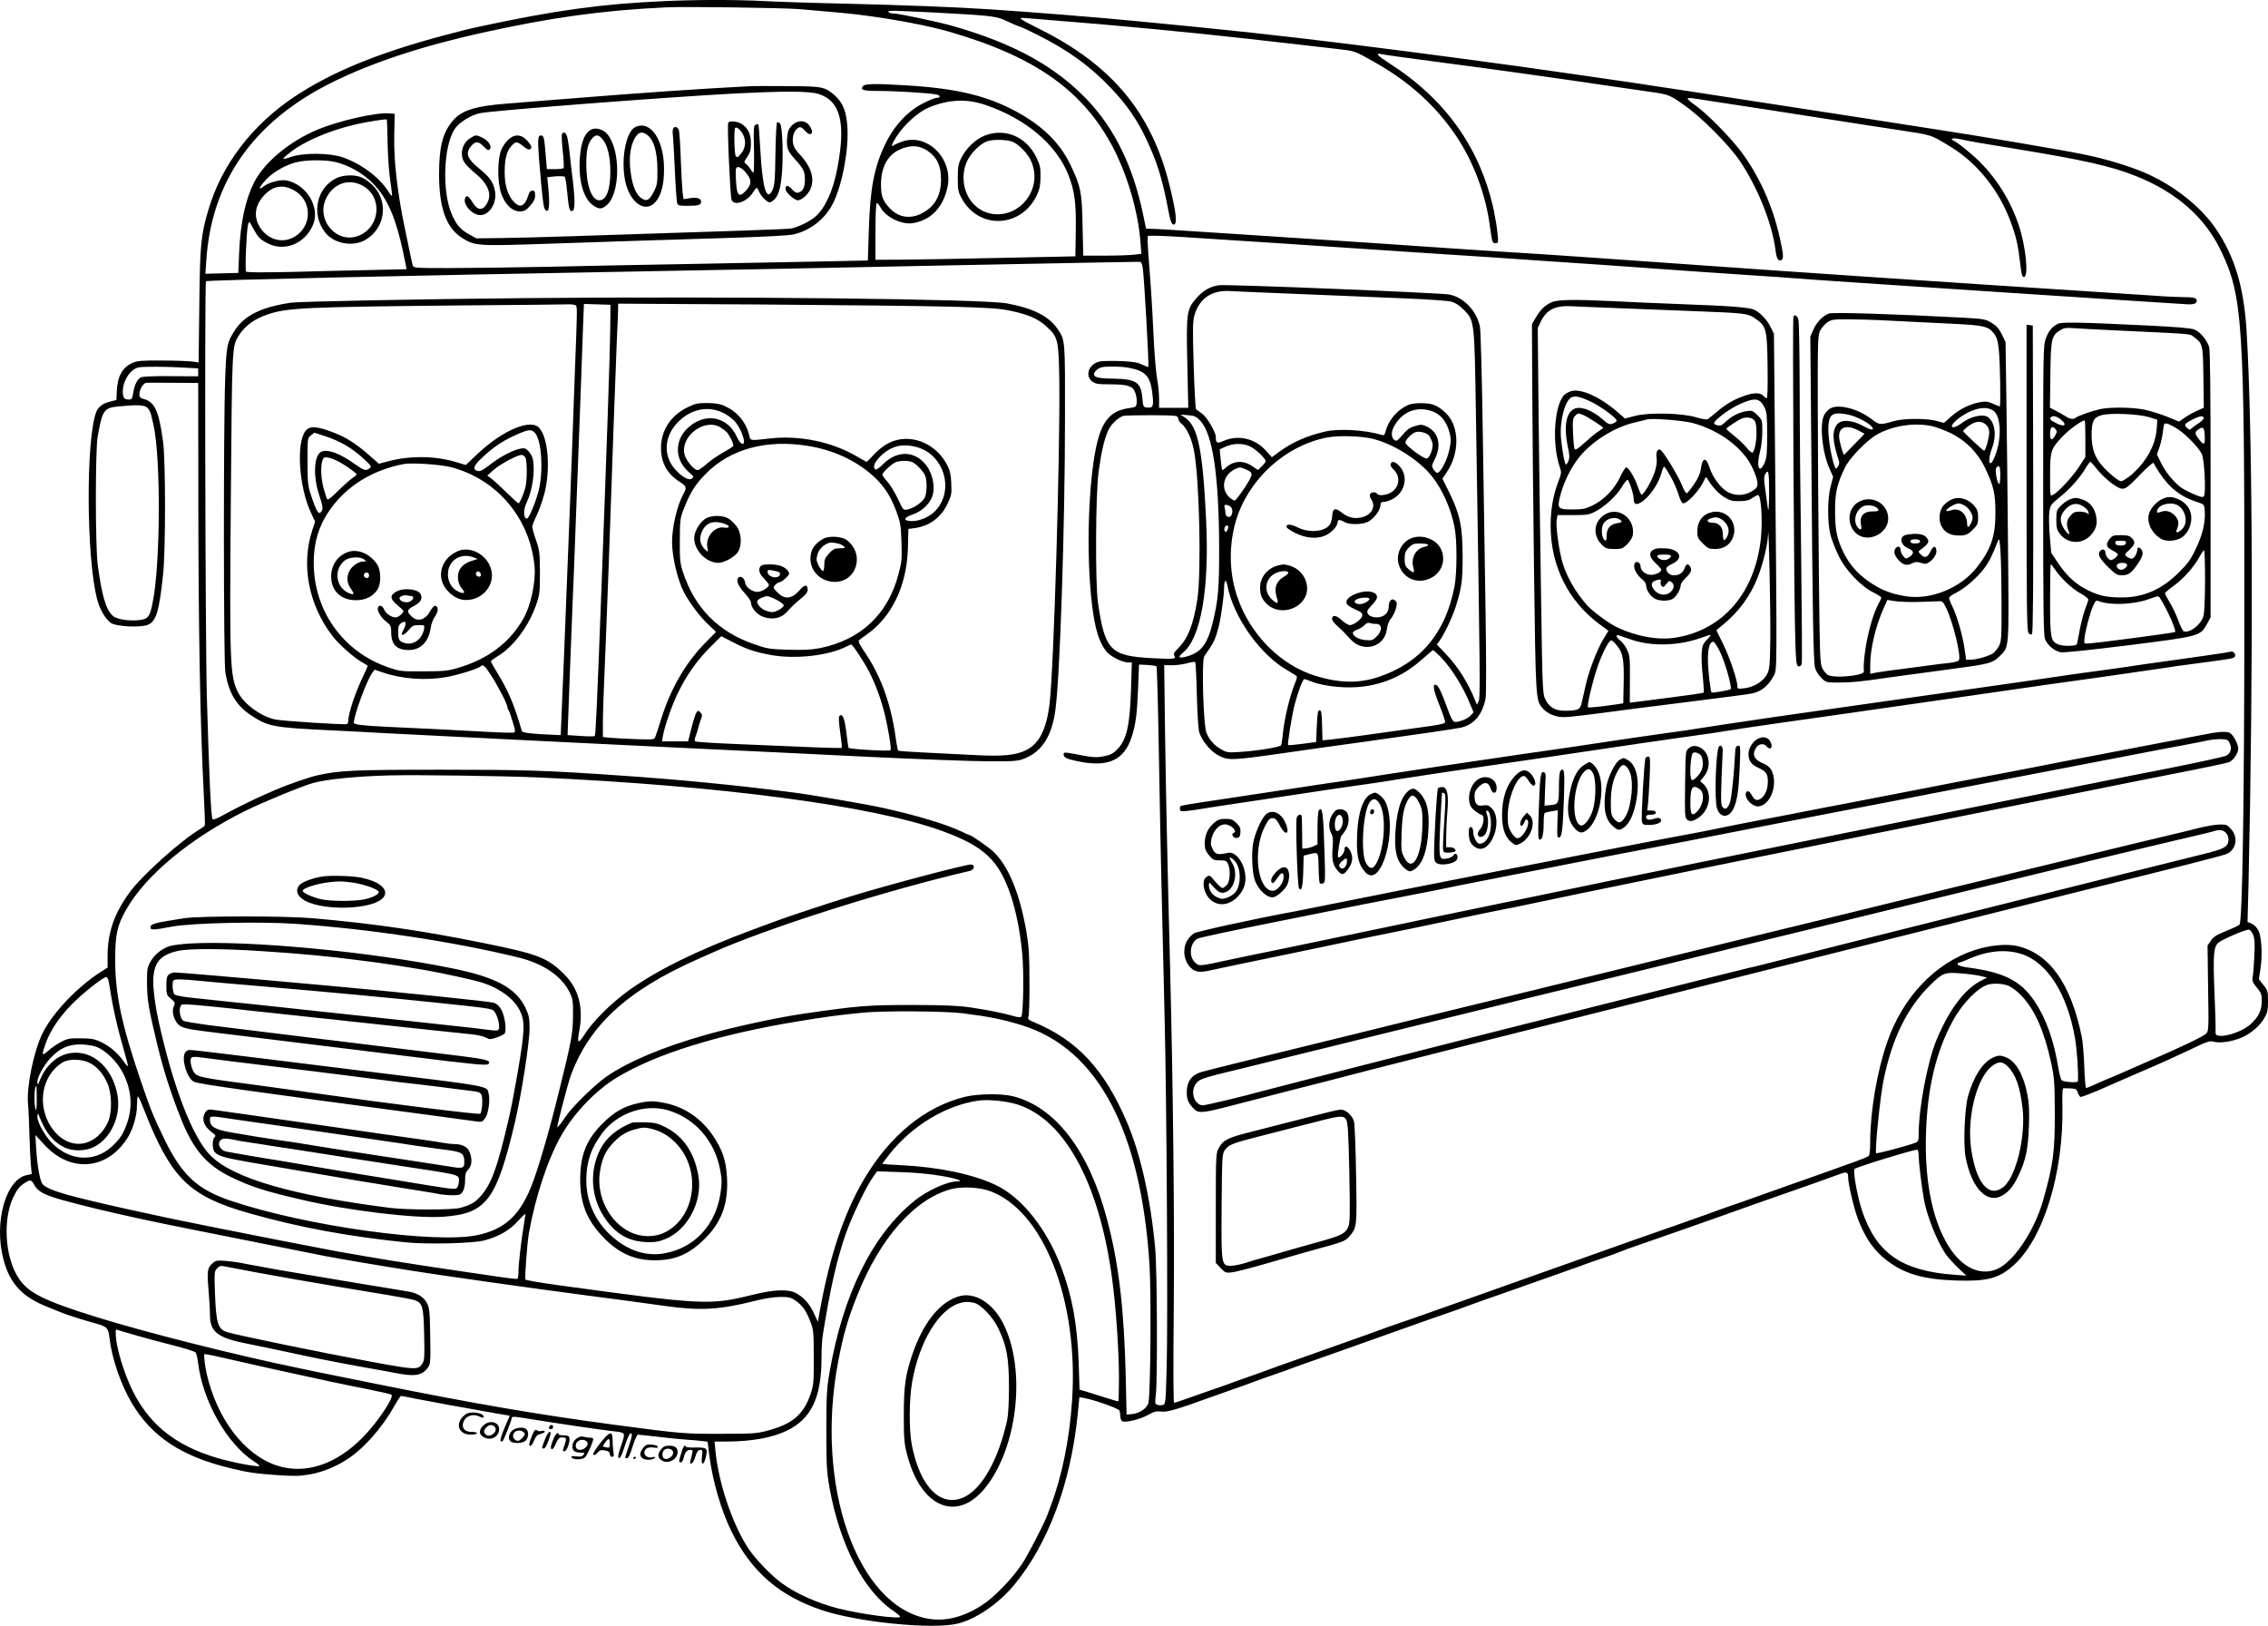 <?xml version="1.0" encoding="UTF-8"?>
<svg xmlns="http://www.w3.org/2000/svg" version="1.0" viewBox="0 0 1639.255 1174.847" preserveAspectRatio="xMidYMid meet">
  <g transform="translate(-160.245,1611.736) scale(0.1,-0.1)" fill="#000000" stroke="none">
    <path d="M6399 16109 c-446 -20 -775 -65 -1309 -179 -98 -21 -146 -33 -285 -70 -472 -126 -807 -264 -1075 -442 -307 -205 -526 -493 -621 -816 -55 -184 -61 -252 -66 -690 l-5 -414 -46 7 c-26 3 -123 7 -217 7 -142 1 -177 -1 -213 -16 -76 -33 -112 -99 -116 -215 l-2 -54 -47 -12 c-52 -13 -85 -38 -99 -75 -76 -199 -72 -1060 7 -1355 18 -70 59 -140 97 -168 38 -28 215 -37 271 -14 58 25 80 96 108 362 19 168 19 826 0 960 -30 225 -61 290 -143 310 -21 5 -28 13 -28 32 0 36 28 83 50 84 25 1 34 1 223 0 l152 -1 1 -898 c1 -872 13 -1557 38 -2047 7 -132 11 -245 9 -251 -2 -5 -17 -18 -33 -27 -138 -82 -419 -333 -509 -456 -113 -154 -161 -292 -161 -464 l0 -82 -46 -29 c-169 -107 -345 -291 -422 -441 -64 -127 -119 -389 -107 -515 4 -41 8 -140 10 -219 2 -79 7 -176 10 -216 l7 -72 -34 -7 c-154 -29 -242 -344 -170 -612 47 -176 137 -271 325 -344 45 -18 91 -36 102 -41 31 -13 163 -55 235 -74 87 -24 96 -34 104 -108 17 -146 81 -333 160 -467 146 -247 363 -389 720 -474 124 -30 174 -37 326 -48 131 -9 169 -8 243 5 93 16 201 61 284 119 112 76 241 224 323 370 24 43 47 78 51 78 4 0 51 -9 104 -20 95 -19 375 -70 581 -106 l101 -17 -38 -88 c-22 -53 -33 -91 -28 -95 6 -3 12 -4 14 -2 9 9 65 151 65 164 0 18 6 18 147 -5 224 -36 483 -74 594 -87 82 -9 83 -9 54 -94 -28 -82 -31 -104 -13 -98 6 2 23 42 37 88 15 46 32 85 39 88 18 6 15 -16 -13 -98 -29 -87 -29 -80 -10 -80 9 0 23 29 40 85 15 47 32 85 38 85 7 0 66 -7 132 -14 66 -8 158 -18 205 -21 47 -3 103 -8 126 -11 l41 -5 12 -97 c24 -190 87 -404 163 -557 143 -287 344 -461 653 -564 262 -87 795 -140 977 -97 134 32 295 142 408 277 248 298 411 733 462 1237 l12 123 33 -6 c77 -14 251 -76 257 -91 3 -9 6 -28 6 -44 0 -15 7 -30 15 -34 27 -10 129 15 184 46 44 25 62 29 95 25 44 -6 104 11 386 113 80 28 156 56 170 60 14 5 63 22 110 40 47 17 110 40 140 50 30 10 73 25 95 33 22 9 78 29 125 46 47 16 220 77 385 136 165 58 336 119 380 135 44 15 114 40 155 55 41 14 100 35 130 45 30 10 93 33 140 50 47 17 105 38 130 47 25 8 153 53 285 100 132 46 278 98 325 115 47 16 103 36 125 45 22 8 65 23 95 33 55 18 128 45 165 60 11 5 40 16 65 24 49 16 696 243 875 308 61 22 135 48 165 58 136 47 400 140 449 159 61 23 71 21 71 -16 0 -50 42 -228 72 -307 54 -140 118 -230 213 -301 125 -94 261 -133 490 -141 227 -8 313 14 418 107 218 191 365 669 356 1149 -2 101 0 135 9 134 7 -1 30 -2 53 -2 35 -2 41 -6 50 -32 6 -16 15 -30 20 -30 9 0 92 32 153 59 23 10 75 33 116 51 41 18 93 40 115 50 22 10 85 36 139 60 55 23 168 75 253 115 140 67 156 73 187 64 44 -12 138 2 202 31 66 29 129 83 161 138 24 40 28 58 28 123 0 72 -2 79 -33 118 l-33 42 11 73 c16 98 9 231 -14 278 -11 22 -30 42 -48 50 l-31 13 7 270 c36 1582 31 3273 -14 4003 -20 317 -84 531 -221 735 -121 178 -342 344 -574 430 -121 45 -266 86 -395 111 -158 32 -731 129 -1040 176 -30 5 -305 47 -610 95 -1028 159 -1591 245 -1805 275 -33 5 -139 20 -235 34 -454 66 -1047 145 -1575 211 -540 67 -902 106 -1560 169 -287 28 -752 65 -1070 86 -262 17 -607 30 -1050 41 -236 5 -502 14 -590 19 -189 10 -485 10 -716 -1z m986 -58 c306 -26 377 -33 480 -47 218 -29 449 -73 595 -115 629 -181 979 -431 1194 -851 101 -199 175 -455 191 -666 l7 -89 -53 -6 c-30 -4 -124 -7 -211 -7 l-156 0 -5 213 c-4 245 -13 288 -87 442 -76 159 -200 281 -388 384 -214 116 -433 169 -792 191 -233 14 -305 13 -320 -5 -23 -28 0 -35 118 -35 119 0 364 -15 415 -26 29 -6 28 -24 -2 -24 -10 0 -52 -16 -92 -37 -114 -56 -213 -162 -277 -295 -82 -168 -111 -323 -120 -628 l-7 -215 -330 -7 c-181 -3 -604 -11 -940 -18 -335 -6 -815 -15 -1065 -21 -250 -5 -566 -9 -702 -9 -226 0 -247 1 -252 18 -3 9 -15 64 -27 122 -12 58 -25 125 -31 150 -53 254 -80 485 -76 665 l3 160 -39 3 c-95 8 -363 -53 -518 -117 -204 -86 -384 -235 -460 -384 -62 -123 -97 -287 -107 -502 l-6 -150 -119 -3 -119 -3 7 102 c39 569 343 999 903 1278 283 142 654 265 1088 361 496 110 866 162 1330 184 134 7 851 -3 970 -13z m1002 -26 c333 -17 413 -25 465 -48 18 -8 54 -24 80 -36 26 -11 51 -21 54 -21 3 0 54 -24 112 -53 226 -113 382 -226 535 -387 114 -120 188 -227 256 -371 79 -168 117 -291 162 -534 12 -62 25 -89 40 -79 21 13 10 99 -37 288 -129 517 -413 860 -927 1118 -171 86 -176 90 -102 84 33 -3 121 -10 195 -16 406 -31 1013 -89 1385 -131 155 -17 606 -69 700 -80 90 -11 93 -12 231 -90 250 -140 444 -316 591 -534 124 -184 213 -420 243 -645 18 -129 18 -130 42 -130 20 0 21 3 14 71 -3 39 -16 114 -27 167 -97 447 -346 799 -750 1059 -88 56 -111 80 -66 70 25 -6 155 -24 482 -67 365 -48 719 -97 1220 -171 110 -16 232 -34 270 -39 107 -16 118 -20 217 -90 127 -88 328 -290 408 -409 130 -195 231 -450 256 -645 7 -57 19 -77 40 -69 20 7 18 42 -11 168 -51 228 -149 443 -277 615 -82 108 -247 276 -331 335 -31 22 -57 44 -57 49 0 5 17 6 38 3 85 -12 964 -148 1275 -197 34 -5 123 -19 197 -30 268 -41 239 -32 392 -124 190 -116 348 -312 432 -539 42 -114 53 -164 69 -297 9 -81 15 -105 27 -105 37 0 15 220 -36 374 -58 173 -152 327 -279 456 -59 59 -169 148 -197 158 -7 2 -10 8 -6 12 4 4 29 3 55 -3 73 -16 148 -29 383 -67 509 -83 711 -128 893 -201 292 -117 496 -297 612 -539 157 -326 170 -526 169 -2595 0 -1361 -14 -2252 -35 -2275 -5 -5 -48 -26 -96 -45 -69 -28 -92 -42 -111 -70 l-24 -35 4 -309 c5 -286 4 -310 -13 -327 -22 -22 -169 -93 -424 -203 -110 -48 -213 -93 -230 -101 -16 -7 -50 -21 -75 -31 -24 -10 -65 -28 -90 -40 -25 -12 -48 -20 -51 -18 -3 2 -9 72 -12 156 -3 84 -11 178 -17 208 -79 391 -237 611 -473 662 -78 16 -198 4 -304 -31 -286 -94 -519 -341 -631 -666 -73 -211 -122 -500 -122 -716 0 -65 -4 -100 -12 -106 -7 -6 -47 -22 -88 -37 -107 -39 -366 -131 -495 -176 -60 -22 -162 -57 -225 -80 -63 -23 -140 -50 -170 -60 -30 -10 -73 -25 -95 -33 -22 -9 -170 -62 -330 -118 -258 -90 -347 -121 -635 -224 -41 -15 -111 -40 -155 -55 -91 -33 -640 -227 -760 -270 -44 -15 -119 -42 -167 -59 -49 -17 -125 -44 -170 -60 -46 -16 -103 -36 -128 -44 -25 -8 -63 -22 -85 -30 -39 -15 -103 -38 -580 -207 -126 -44 -252 -89 -280 -100 -27 -10 -90 -33 -140 -50 -49 -17 -108 -38 -130 -47 -22 -8 -65 -23 -95 -33 -30 -10 -106 -37 -168 -59 -63 -23 -118 -41 -123 -41 -6 0 -7 251 -3 658 6 628 -4 1596 -26 2472 -21 809 -30 1258 -37 1723 l-6 477 60 0 c33 0 82 7 109 15 27 8 52 11 55 7 4 -4 9 -110 12 -237 3 -126 11 -246 16 -266 20 -65 81 -140 140 -171 71 -37 93 -37 465 16 171 25 415 59 541 76 390 54 708 100 747 109 95 22 155 94 178 211 5 26 5 287 0 605 -5 308 -14 891 -20 1295 -6 404 -15 758 -21 786 -22 113 -117 213 -222 233 -68 12 -1607 75 -1664 67 -62 -8 -114 -38 -161 -91 -73 -83 -76 -103 -68 -472 l7 -323 -106 0 -105 0 0 67 c0 36 -6 100 -14 142 -8 42 -20 182 -26 311 -10 217 -17 330 -39 610 -4 58 -5 108 -2 112 4 4 112 1 241 -7 359 -23 1039 -67 1595 -105 83 -6 220 -15 305 -20 252 -16 456 -30 600 -40 74 -5 207 -14 295 -20 221 -15 416 -28 575 -40 234 -17 406 -29 720 -50 168 -11 330 -22 360 -25 87 -9 2615 -175 2825 -187 45 -2 65 6 65 27 0 19 -23 25 -98 25 -37 0 -128 4 -202 10 -74 5 -315 21 -535 35 -890 57 -2118 140 -2747 185 -79 6 -206 15 -283 20 -131 9 -192 13 -570 40 -194 14 -372 25 -675 44 -135 9 -310 20 -390 26 -228 16 -705 48 -1200 80 -250 16 -527 34 -615 40 -88 6 -187 12 -220 13 l-59 2 -22 105 c-72 343 -202 612 -398 820 -232 246 -530 411 -976 539 -114 32 -392 91 -433 91 -14 0 -29 5 -32 10 -8 13 -4 13 362 -5z m335 -665 c291 -98 513 -284 601 -503 46 -115 58 -203 55 -407 l-3 -185 -525 -11 c-289 -7 -614 -12 -722 -13 l-198 -1 0 205 c0 126 4 205 10 205 5 0 16 -13 25 -29 37 -72 154 -130 237 -116 129 22 216 112 248 257 46 203 -141 395 -325 333 -27 -10 -56 -22 -62 -27 -24 -19 -14 12 21 65 56 87 159 178 233 208 142 58 270 64 405 19z m-4318 -281 c2 -96 11 -219 20 -273 8 -55 14 -102 12 -104 -3 -2 -16 14 -29 35 -64 101 -200 201 -332 245 -96 31 -281 32 -367 2 -32 -12 -58 -17 -58 -12 0 4 28 28 61 53 124 91 332 172 539 209 83 15 142 23 148 20 2 -1 4 -80 6 -175z m3902 -51 c69 -47 99 -110 98 -208 0 -121 -49 -202 -148 -249 -81 -38 -162 -23 -222 41 -52 54 -64 89 -64 175 1 121 47 209 134 249 76 35 141 33 202 -8z m-4273 -83 c96 -25 192 -80 260 -148 118 -119 179 -269 242 -593 l6 -32 -263 -6 c-145 -3 -404 -9 -576 -14 -206 -4 -316 -4 -321 3 -9 11 3 295 14 338 8 29 8 29 36 -24 38 -69 50 -81 106 -110 123 -63 270 -3 328 134 53 128 -48 294 -195 321 -43 7 -126 -15 -164 -45 -42 -33 -30 -3 19 50 51 54 136 104 216 125 71 19 220 20 292 1z m-313 -199 c144 -73 144 -273 -1 -346 -80 -41 -176 -14 -232 66 -53 76 -46 162 21 236 63 70 133 85 212 44z m6141 -557 c10 -50 48 -717 41 -724 -2 -1 -22 7 -45 18 -32 16 -68 21 -154 25 -61 2 -128 1 -148 -2 -80 -15 -115 -101 -59 -145 23 -18 41 -21 131 -21 131 0 167 -13 183 -67 7 -21 10 -52 8 -68 -3 -28 -7 -30 -56 -37 -115 -17 -175 -72 -216 -200 -63 -198 -92 -672 -66 -1056 20 -278 51 -414 117 -500 28 -37 116 -82 160 -82 l26 0 -6 -197 c-8 -253 -31 -359 -95 -426 -35 -37 -51 -45 -112 -57 -37 -7 -71 -6 -133 6 -141 27 -147 28 -147 11 0 -24 21 -34 102 -51 221 -46 336 7 391 179 28 87 38 165 45 345 l7 175 60 -3 c33 -2 63 -7 66 -10 4 -4 12 -302 18 -662 11 -629 19 -969 41 -1885 15 -599 24 -2180 15 -2507 -7 -259 -8 -278 -26 -283 -11 -4 -28 -3 -40 0 -19 6 -20 11 -12 78 12 115 9 895 -5 1052 -32 352 -105 681 -204 912 -163 382 -359 593 -671 723 -43 18 -48 22 -41 42 5 13 8 127 7 253 0 191 -4 252 -22 359 -49 282 -131 478 -242 582 -33 30 -153 114 -163 114 -3 0 -33 13 -68 30 -111 52 -319 115 -568 170 -108 24 -513 94 -640 110 -434 56 -831 94 -1270 124 -521 36 -681 41 -1280 41 -624 0 -739 -5 -895 -41 -66 -15 -214 -67 -310 -108 -16 -8 -48 -21 -70 -31 -70 -30 -228 -108 -299 -148 -40 -23 -72 -35 -77 -30 -11 11 -25 301 -41 868 -12 393 -17 3009 -7 3020 9 8 1402 40 3089 70 824 15 1087 20 2355 46 1067 21 1300 25 1310 24 5 -1 12 -17 16 -36z m954 -189 c149 -6 367 -15 485 -20 118 -5 334 -14 480 -20 146 -6 285 -16 310 -22 31 -8 59 -26 90 -57 80 -81 79 -69 90 -755 32 -1997 32 -2053 19 -2077 l-12 -24 -10 25 c-54 135 -128 252 -215 342 l-64 67 20 29 c35 49 92 169 117 248 42 134 49 182 49 364 -1 212 -19 301 -96 457 l-50 101 30 45 c96 139 94 334 -5 429 -59 56 -98 72 -178 72 -53 0 -80 -5 -111 -21 -72 -38 -130 -111 -148 -187 -6 -23 -11 -27 -29 -21 -114 35 -309 47 -405 24 -138 -32 -241 -78 -337 -149 l-50 -37 -42 47 c-80 89 -199 117 -305 72 -49 -22 -58 -18 -58 27 0 36 -62 141 -98 168 -21 15 -41 30 -45 33 -4 4 -12 147 -17 318 -8 270 -7 318 6 363 37 122 127 182 259 173 28 -2 172 -8 320 -14z m-7885 -539 l105 -6 0 -29 0 -28 -197 1 c-126 1 -205 -2 -218 -9 -26 -14 -46 -55 -55 -113 -7 -43 -10 -47 -35 -47 -30 0 -40 15 -40 58 0 80 58 166 118 175 41 6 204 5 322 -2z m6829 -1 c121 -23 156 -59 171 -176 13 -100 8 -116 -33 -112 -32 3 -32 3 -38 70 -9 112 -45 136 -205 139 -110 1 -144 9 -144 33 0 17 29 43 55 49 36 9 141 7 194 -3z m-7090 -291 c10 -11 22 -33 25 -47 4 -15 11 -45 16 -67 56 -234 53 -1020 -5 -1296 -20 -100 -32 -115 -97 -123 -72 -8 -163 6 -189 30 -51 46 -80 144 -110 369 -18 130 -18 827 -1 925 34 193 45 210 149 220 140 14 191 12 212 -11z m9296 -28 c55 -24 91 -71 111 -139 14 -48 15 -66 5 -121 -16 -84 -65 -181 -92 -181 -5 0 -16 11 -25 25 -15 23 -15 27 10 77 49 98 26 191 -57 232 -33 16 -44 17 -82 6 -46 -13 -62 -25 -108 -80 -23 -27 -32 -32 -45 -23 -23 14 -26 55 -8 91 44 85 115 132 201 132 28 0 68 -9 90 -19z m-1847 -48 c2 -13 11 -28 21 -35 40 -30 79 -113 95 -207 38 -215 52 -868 23 -1061 -28 -185 -69 -290 -141 -359 -27 -27 -33 -38 -26 -52 14 -25 2 -26 -160 -18 -303 16 -342 56 -392 404 -20 141 -17 785 5 944 20 145 42 239 70 299 21 45 71 92 109 104 13 3 106 5 208 5 183 -2 185 -2 188 -24z m162 -19 c87 -94 132 -391 134 -899 1 -312 -6 -390 -46 -555 -38 -156 -82 -215 -182 -245 -64 -19 -76 -9 -32 27 128 106 190 459 166 956 -24 509 -59 679 -153 742 l-32 21 54 -4 c48 -4 59 -9 91 -43z m1652 -106 c10 -13 20 -37 24 -54 6 -35 -17 -101 -40 -110 -19 -7 -156 94 -156 116 0 17 44 63 70 73 29 12 84 -2 102 -25z m-402 -23 c153 -40 332 -155 424 -272 75 -95 136 -233 162 -368 18 -92 18 -329 -1 -426 -64 -336 -246 -553 -550 -654 -141 -47 -278 -45 -450 7 -255 76 -479 301 -570 573 -53 156 -61 327 -24 494 72 323 350 594 674 657 88 16 248 11 335 -11z m-890 -55 c42 -22 110 -86 110 -105 0 -6 -12 -23 -28 -38 l-27 -26 -44 29 c-63 43 -135 38 -188 -12 -13 -12 -25 -20 -27 -17 -2 2 -7 37 -11 77 l-7 72 43 20 c57 25 129 26 179 0z m-37 -163 c61 -26 61 -33 -5 -135 -33 -50 -66 -92 -72 -92 -6 1 -20 9 -32 18 -71 60 -55 163 31 207 37 18 38 18 78 2z m-112 -267 c33 -18 19 -90 -15 -77 -9 4 -16 14 -16 24 0 10 -3 28 -6 41 -7 24 5 28 37 12z m-11 -152 c0 -7 -4 -19 -9 -27 -11 -17 -25 3 -17 24 7 18 26 20 26 3z m-6 -423 c42 -224 234 -496 429 -609 37 -21 70 -42 72 -46 3 -5 -2 -25 -11 -46 -38 -90 -78 -257 -90 -372 -3 -38 -9 -75 -13 -81 -8 -13 -181 -41 -303 -48 -81 -5 -90 -4 -132 21 -49 29 -80 63 -103 116 -23 51 -37 526 -16 555 72 104 78 116 104 215 16 60 39 228 39 280 0 58 15 67 24 15z m1543 -517 c78 -82 162 -216 212 -341 l24 -58 -22 -23 c-24 -25 -88 -50 -116 -45 -12 3 -27 31 -50 94 -39 111 -66 167 -82 173 -29 9 -22 -32 22 -143 26 -64 45 -122 42 -129 -3 -7 -44 -17 -98 -24 -107 -15 -296 -41 -509 -71 -80 -11 -175 -23 -212 -27 l-67 -7 -3 109 c-2 89 -6 109 -18 109 -12 0 -16 -22 -20 -115 l-5 -115 -99 -13 c-54 -7 -100 -11 -103 -9 -7 7 27 217 48 297 23 88 58 180 69 180 4 0 24 -7 44 -15 65 -27 175 -45 280 -45 197 0 374 67 520 197 45 39 83 72 86 72 3 1 29 -23 57 -51z m-6542 -868 c1328 -59 2435 -205 2935 -387 306 -111 413 -212 499 -469 37 -112 66 -254 81 -408 14 -130 9 -451 -6 -466 -6 -6 -27 -4 -57 5 -67 20 -175 42 -309 62 -87 13 -183 17 -413 18 -334 0 -396 -5 -808 -65 -183 -27 -501 -96 -697 -152 -307 -87 -550 -189 -712 -299 -83 -57 -244 -214 -294 -286 -40 -59 -64 -89 -64 -79 0 17 74 300 91 351 130 375 408 633 929 863 25 11 65 29 90 40 404 182 1261 454 1873 596 33 8 39 46 7 46 -42 0 -599 -147 -875 -232 -114 -34 -462 -149 -521 -172 -21 -8 -102 -38 -179 -66 -407 -151 -708 -300 -913 -451 -120 -89 -243 -212 -302 -303 -49 -77 -58 -72 -41 20 32 169 -4 306 -106 408 -123 123 -187 148 -593 230 -435 88 -786 139 -1230 178 -191 17 -817 17 -925 0 -220 -34 -245 -41 -245 -67 0 -20 22 -19 155 6 143 27 643 38 899 20 538 -38 1140 -129 1606 -243 180 -44 313 -135 370 -253 22 -45 25 -62 24 -165 -1 -130 -10 -182 -99 -540 -74 -303 -155 -578 -205 -702 -84 -206 -191 -303 -382 -345 -305 -67 -1247 64 -1793 249 -237 81 -348 184 -473 440 -81 166 -104 224 -177 439 -135 398 -180 614 -180 859 0 183 13 246 77 360 140 250 466 521 866 719 133 65 406 177 487 200 102 28 319 49 555 55 196 5 813 -4 1055 -14z m12412 -1137 c12 -31 14 -61 9 -158 -3 -66 -8 -134 -12 -151 -5 -25 1 -38 30 -73 32 -38 36 -50 36 -97 0 -69 -25 -119 -84 -171 -51 -45 -163 -86 -218 -81 -32 3 -33 4 -32 48 1 25 -3 146 -8 270 -11 263 -6 324 27 354 25 22 187 93 218 95 12 1 23 -12 34 -36z m-1676 -139 c188 -59 334 -288 389 -609 15 -89 26 -252 21 -311 -1 -13 -99 -7 -117 7 -6 5 -17 44 -24 87 -32 200 -89 359 -171 482 -101 151 -225 213 -493 247 -33 5 -61 14 -64 21 -2 6 1 12 7 12 6 0 30 9 54 19 145 67 280 82 398 45z m-300 -158 l54 -13 -45 -23 c-118 -61 -228 -206 -320 -425 -65 -155 -130 -495 -130 -685 0 -43 -3 -52 -22 -60 -45 -19 -280 -82 -285 -76 -11 11 28 405 53 526 62 305 171 526 341 692 86 84 101 90 209 82 50 -3 115 -12 145 -18z m-13519 -61 c23 -159 60 -320 108 -484 17 -57 29 -105 26 -108 -2 -2 -18 16 -35 41 -39 56 -102 108 -166 137 -40 18 -68 23 -140 23 -79 1 -96 -2 -143 -27 -29 -15 -71 -44 -92 -64 -46 -40 -48 -33 -19 50 48 135 154 269 314 398 60 49 117 88 125 86 9 -1 17 -20 22 -52z m13733 -14 c22 -10 63 -42 91 -72 96 -103 162 -254 212 -484 23 -109 25 -141 26 -360 1 -280 -12 -377 -84 -630 -63 -223 -215 -449 -335 -499 -131 -55 -273 22 -371 204 -103 189 -151 456 -141 780 11 331 73 588 194 810 69 128 184 244 258 263 44 11 112 6 150 -12z m-7565 -196 c197 -25 291 -44 430 -87 546 -170 860 -761 921 -1735 13 -208 7 -931 -8 -993 -10 -40 -66 -78 -124 -82 l-34 -3 -6 275 c-12 489 -50 817 -135 1135 -130 495 -372 812 -679 890 -83 21 -251 19 -345 -3 -291 -71 -547 -280 -736 -602 -142 -242 -246 -553 -317 -950 l-13 -75 -28 60 c-31 70 -75 118 -131 148 -57 30 -158 26 -315 -13 -309 -76 -350 -74 -1410 71 -124 17 -227 35 -230 40 -6 9 13 269 25 334 46 261 138 540 235 708 93 164 253 329 405 420 283 169 725 307 1290 401 210 35 306 48 480 65 144 15 600 12 725 -4z m-6266 -241 c71 -24 158 -110 201 -198 60 -122 67 -245 22 -366 -26 -71 -49 -105 -105 -157 -129 -120 -314 -106 -442 33 -55 61 -103 154 -97 188 3 21 4 21 11 1 47 -120 98 -185 179 -227 61 -32 157 -31 221 2 122 62 195 227 167 376 -33 180 -156 304 -301 304 -117 0 -216 -80 -266 -215 -7 -18 -7 -19 -11 -2 -7 29 43 124 95 179 63 68 128 98 213 98 36 0 87 -7 113 -16z m-49 -115 c56 -26 100 -76 133 -148 34 -75 36 -212 5 -282 -29 -63 -75 -113 -128 -138 -211 -99 -423 200 -312 442 25 56 79 113 124 133 45 20 128 17 178 -7z m-377 -266 c0 -62 -3 -89 -8 -73 -14 44 -10 170 5 170 2 0 3 -44 3 -97z m815 -173 c174 -411 308 -533 717 -649 365 -104 725 -170 1142 -212 160 -15 484 -7 563 15 106 29 179 72 240 138 30 34 55 57 55 52 0 -5 -5 -36 -10 -69 -19 -111 -40 -290 -40 -342 0 -28 -3 -54 -8 -57 -4 -2 -66 4 -137 15 -72 10 -206 30 -300 44 -151 22 -308 46 -490 75 -71 11 -254 43 -380 65 -49 9 -236 45 -415 80 -179 36 -404 80 -500 99 -389 77 -831 175 -1030 229 -100 28 -168 57 -182 80 -18 29 -36 128 -44 252 l-6 100 66 -71 c190 -206 457 -182 603 55 36 58 65 157 65 224 1 34 3 66 6 71 2 4 16 -21 29 -55 14 -35 39 -98 56 -139z m6273 136 c355 -113 611 -605 694 -1336 23 -196 40 -471 40 -637 0 -95 -2 -173 -5 -173 -3 0 -47 13 -98 29 -50 16 -112 35 -137 43 l-45 13 -6 195 c-10 273 -46 477 -125 687 -106 282 -287 509 -479 599 -165 77 -411 128 -677 141 -76 3 -138 8 -138 11 0 2 23 32 50 67 166 209 408 355 645 389 70 10 202 -3 281 -28z m6514 -373 c1 -49 21 -215 38 -313 21 -117 91 -294 153 -389 17 -25 59 -72 92 -104 l62 -58 -85 6 c-382 28 -564 154 -668 460 -34 100 -69 293 -55 305 15 14 407 135 451 139 8 1 12 -15 12 -46z m-7065 -143 c113 -19 171 -40 114 -40 -70 0 -217 -67 -307 -140 -304 -246 -515 -672 -614 -1240 -20 -120 -23 -166 -23 -420 0 -254 3 -299 23 -414 75 -415 249 -749 465 -892 23 -16 44 -33 45 -39 4 -21 -281 17 -451 60 -150 39 -295 103 -402 180 -75 54 -189 171 -242 250 -115 172 -218 476 -240 712 l-6 63 84 0 c179 0 332 27 437 78 178 85 252 240 252 526 0 60 4 136 10 170 55 340 99 535 165 726 40 117 150 347 197 411 l30 42 172 -6 c105 -3 217 -14 291 -27z m-6555 -65 c22 -40 54 -61 135 -89 59 -21 281 -78 455 -117 237 -54 370 -81 914 -189 303 -60 574 -114 601 -120 65 -13 397 -70 615 -104 202 -33 906 -132 1235 -175 285 -37 403 -53 603 -81 258 -36 396 -28 652 37 66 17 133 27 180 28 67 0 79 -3 116 -29 49 -36 73 -70 104 -151 22 -55 24 -75 24 -255 1 -178 -1 -201 -22 -264 -51 -151 -132 -220 -315 -268 -73 -20 -109 -22 -332 -22 -265 -1 -288 1 -770 65 -555 74 -1017 153 -1725 296 -234 47 -441 89 -460 93 -19 4 -58 13 -85 18 -463 95 -1113 259 -1480 373 -387 121 -494 176 -564 289 -92 149 -108 410 -35 570 29 62 47 85 89 111 36 23 45 21 65 -16z m6905 -44 c390 -140 645 -790 596 -1518 -19 -279 -73 -545 -156 -763 -9 -25 -20 -54 -24 -65 -27 -69 -139 -285 -182 -350 -71 -106 -200 -240 -287 -296 -132 -86 -262 -120 -386 -100 -518 85 -827 961 -655 1861 36 190 70 308 139 480 164 413 418 698 681 765 75 19 200 13 274 -14z m-6182 -1040 c56 -17 176 -49 267 -72 91 -22 170 -48 176 -55 6 -8 14 -41 18 -73 32 -278 211 -592 409 -718 22 -13 37 -27 34 -30 -7 -7 -132 14 -232 39 -341 84 -552 240 -683 503 -61 123 -117 305 -122 395 -3 50 -2 53 15 46 9 -3 61 -19 118 -35z m1002 -247 c371 -82 503 -110 682 -145 90 -18 168 -36 174 -40 24 -14 -94 -192 -200 -302 -198 -205 -426 -279 -634 -208 -232 80 -426 336 -501 662 -12 55 -20 120 -17 140 1 3 56 -7 124 -23 67 -15 235 -53 372 -84z M7015 15494 c-320 -16 -814 -50 -1244 -85 -69 -5 -178 -14 -241 -19 -63 -5 -180 -14 -260 -21 -238 -18 -335 -50 -400 -130 -69 -86 -94 -186 -94 -379 0 -246 51 -388 165 -461 92 -59 114 -60 594 -44 431 15 752 25 1395 45 190 6 368 16 397 21 121 24 232 106 291 217 67 126 117 374 110 546 -5 120 -30 187 -89 241 -73 65 -89 69 -339 70 -124 1 -252 1 -285 -1z m505 -56 c157 -50 197 -209 135 -534 -31 -165 -87 -289 -160 -353 -39 -34 -126 -76 -175 -85 -31 -5 -347 -16 -1595 -56 -181 -6 -409 -12 -505 -13 l-175 -2 -54 30 c-60 33 -90 68 -122 141 -73 163 -62 498 21 621 32 47 116 99 184 113 97 19 1312 113 1811 140 386 20 566 20 635 -2z M6866 15231 c-9 -14 14 -534 24 -558 20 -47 111 -15 155 54 11 18 23 32 26 33 4 0 12 -14 19 -30 7 -17 26 -42 43 -56 26 -22 32 -23 51 -11 38 25 56 72 67 169 15 129 8 370 -10 392 -8 9 -18 13 -22 9 -5 -5 -10 -107 -12 -228 -2 -180 -6 -227 -20 -258 -41 -93 -73 5 -88 271 -6 108 -13 199 -15 201 -2 2 -11 1 -20 -3 -14 -6 -16 -25 -12 -176 2 -94 0 -170 -4 -170 -4 0 -13 10 -19 22 -7 12 -21 29 -32 38 -19 16 -19 16 7 54 21 31 26 51 26 99 0 68 -23 112 -71 141 -29 17 -84 22 -93 7z m110 -92 c21 -47 13 -98 -21 -136 -21 -24 -26 -26 -35 -13 -10 16 -14 193 -4 203 12 11 43 -17 60 -54z m6 -256 c55 -60 58 -94 10 -145 -41 -44 -58 -37 -66 25 -3 28 -6 73 -6 100 0 39 3 47 18 47 10 0 30 -12 44 -27z M7325 15210 c-22 -23 -29 -41 -33 -84 -6 -76 1 -97 55 -158 65 -72 73 -89 73 -150 -1 -57 -13 -81 -46 -92 -15 -5 -27 2 -48 24 -28 32 -46 32 -46 0 0 -22 64 -80 89 -80 25 0 68 36 87 73 39 74 13 167 -73 258 -36 39 -46 58 -50 91 -4 46 11 84 40 102 15 9 23 5 48 -22 46 -51 71 -13 28 42 -30 38 -85 36 -124 -4z M6194 15199 c-70 -35 -107 -245 -70 -402 38 -156 152 -224 222 -132 38 51 55 118 56 225 2 215 -97 362 -208 309z m89 -59 c46 -36 70 -120 71 -245 1 -99 -2 -115 -24 -159 -32 -64 -51 -76 -87 -54 -41 24 -69 89 -82 188 -17 119 1 220 47 273 20 22 43 22 75 -3z M6467 15186 c-3 -8 -4 -30 -1 -48 2 -18 9 -130 14 -248 5 -118 13 -225 16 -237 6 -21 12 -23 74 -23 81 0 100 6 100 30 0 24 -29 33 -83 25 l-44 -7 -7 49 c-3 26 -9 134 -13 238 -3 105 -10 200 -14 213 -10 25 -34 29 -42 8z M5880 15183 c-50 -21 -79 -91 -87 -213 -10 -159 27 -290 97 -337 42 -29 62 -29 98 2 98 83 101 399 4 513 -27 33 -79 49 -112 35z m74 -68 c38 -40 60 -128 60 -235 0 -135 -29 -210 -80 -210 -55 0 -94 107 -94 258 0 106 11 154 43 190 26 28 43 28 71 -3z M5664 15149 c-3 -6 -1 -62 6 -125 7 -63 9 -118 6 -122 -4 -3 -33 -7 -64 -7 l-57 0 -10 120 c-8 101 -13 120 -28 123 -28 5 -30 -20 -18 -176 23 -274 31 -345 43 -359 29 -35 37 23 22 173 l-6 61 58 6 c33 2 63 1 68 -3 5 -5 12 -51 17 -102 12 -128 17 -150 37 -146 21 4 22 74 5 218 -7 52 -17 141 -23 198 -6 57 -15 114 -20 127 -10 26 -24 32 -36 14z M5003 15120 c-58 -35 -79 -110 -48 -170 8 -16 43 -53 78 -81 100 -82 129 -157 87 -226 -30 -50 -67 -46 -102 12 -29 47 -45 56 -54 30 -16 -41 42 -112 98 -121 71 -12 135 82 118 173 -11 63 -37 99 -108 157 -96 78 -110 118 -59 174 28 30 51 28 86 -10 25 -26 33 -30 43 -20 19 19 -9 63 -52 84 -45 22 -49 22 -87 -2z M5284 15115 c-18 -13 -42 -46 -55 -72 -31 -64 -34 -227 -6 -318 26 -81 79 -135 135 -135 34 0 45 6 76 40 27 30 36 49 36 75 0 28 -4 35 -19 35 -14 0 -23 -11 -31 -37 -25 -77 -59 -91 -103 -45 -44 46 -67 120 -67 213 0 97 14 154 49 192 31 34 40 34 86 -3 29 -23 41 -27 51 -19 11 9 10 16 -6 39 -45 63 -96 75 -146 35z M12810 13930 c-48 -25 -74 -52 -107 -107 l-28 -48 2 -450 c1 -247 7 -846 13 -1330 12 -925 13 -937 58 -991 27 -33 69 -56 115 -65 44 -8 86 -4 347 30 85 12 281 37 435 56 399 50 586 74 620 81 68 14 120 56 158 129 24 45 24 3 8 1725 l-7 745 -23 47 c-26 53 -71 102 -115 125 -36 19 -159 29 -541 43 -159 6 -375 15 -480 21 -299 14 -413 12 -455 -11z m500 -40 c140 -6 370 -15 510 -20 400 -15 413 -17 467 -53 82 -56 88 -76 91 -344 2 -142 0 -233 -6 -233 -5 0 -15 6 -21 14 -22 26 -66 28 -132 6 -81 -27 -140 -61 -209 -120 -30 -25 -60 -49 -66 -53 -6 -3 -42 3 -80 14 -104 32 -342 37 -443 11 l-74 -19 -41 36 c-131 117 -278 185 -350 161 -18 -6 -41 -19 -50 -29 -70 -78 -87 -351 -31 -515 15 -43 14 -48 -11 -113 -36 -96 -54 -199 -54 -313 0 -290 125 -543 350 -711 l68 -50 -38 -62 c-44 -74 -104 -228 -126 -329 -9 -40 -22 -95 -28 -123 -12 -56 -23 -62 -121 -64 -69 -1 -114 24 -142 80 -21 43 -22 57 -32 734 -6 380 -14 974 -18 1321 l-6 631 22 47 c43 87 106 118 231 110 47 -2 200 -9 340 -14z m-200 -680 c75 -38 182 -118 177 -133 -2 -7 -15 -16 -29 -21 -23 -8 -33 -4 -72 31 -58 51 -124 83 -171 83 -86 0 -117 -110 -80 -285 12 -54 13 -76 4 -97 -6 -16 -15 -28 -18 -28 -9 0 -28 102 -36 190 -11 124 28 275 78 297 27 12 71 1 147 -37z m1246 -37 c16 -32 19 -61 19 -198 0 -136 -3 -167 -19 -203 -40 -88 -62 -26 -31 88 8 30 15 93 15 139 0 82 -1 84 -35 118 -31 31 -40 35 -74 30 -54 -7 -110 -34 -153 -75 -29 -28 -42 -33 -62 -28 -36 9 -33 19 17 61 54 46 131 91 199 114 65 23 96 11 124 -46z m-1309 -55 c29 -12 143 -86 143 -92 0 -2 -17 -15 -39 -29 -21 -14 -65 -51 -99 -82 -44 -40 -63 -52 -68 -43 -5 7 -10 59 -12 116 -4 88 -2 106 13 122 21 23 25 24 62 8z m1237 -40 c25 -36 15 -199 -14 -231 -4 -5 -24 12 -44 36 -21 25 -62 64 -92 87 -30 24 -54 45 -54 49 0 6 82 61 109 73 35 15 80 8 95 -14z m-449 -17 c193 -51 365 -179 432 -321 41 -88 48 -132 26 -152 -61 -53 -142 -62 -208 -23 -47 27 -105 106 -125 170 -26 82 -53 80 -64 -5 -5 -34 -19 -68 -49 -111 -23 -35 -47 -64 -53 -66 -6 -2 -21 22 -33 54 -27 69 -138 252 -158 260 -22 9 -33 -16 -27 -62 4 -27 -1 -61 -15 -103 -23 -66 -80 -163 -94 -159 -5 1 -17 29 -28 61 -22 64 -66 136 -83 136 -6 0 -26 -32 -44 -70 -40 -86 -115 -164 -197 -204 -51 -25 -73 -30 -141 -30 -108 -1 -116 6 -99 82 24 99 69 198 129 279 88 121 264 234 416 268 41 9 80 19 85 21 29 11 257 -6 330 -25z m-160 -383 c20 -34 46 -92 58 -130 14 -46 26 -68 36 -68 32 1 120 98 150 165 12 28 14 29 25 11 34 -57 77 -104 121 -131 41 -25 58 -30 110 -29 47 0 69 6 92 22 17 12 36 22 42 22 22 0 34 -176 21 -310 -41 -396 -275 -668 -621 -721 -128 -20 -292 12 -432 82 -57 29 -175 118 -207 156 -84 99 -138 193 -172 297 -25 79 -53 273 -44 317 l6 34 112 0 c103 0 118 3 163 27 69 36 154 116 190 177 17 28 35 51 40 51 11 0 45 -102 45 -135 0 -39 14 -48 46 -32 60 31 134 135 155 217 7 27 16 47 21 44 4 -3 24 -32 43 -66z m714 -125 c-1 -107 -4 -142 -9 -108 -4 28 -12 89 -19 137 -9 64 -10 92 -1 107 24 46 30 18 29 -136z m9 -1043 c-3 -206 -5 -228 -24 -265 -26 -51 -92 -92 -161 -101 -49 -6 -53 -5 -53 14 0 43 -53 202 -101 301 l-51 104 43 36 c116 93 204 213 256 347 40 102 71 233 75 312 4 101 18 -553 16 -748z m-998 -17 c144 -48 335 -42 491 13 37 13 70 24 75 24 4 0 -7 -16 -26 -35 -29 -30 -34 -43 -38 -95 -3 -34 1 -111 8 -171 6 -61 9 -113 6 -117 -4 -3 -104 -18 -224 -33 -119 -15 -238 -30 -264 -34 l-46 -5 1 167 c1 152 0 172 -20 214 -11 26 -35 57 -52 70 -31 23 -33 46 -2 33 9 -3 50 -18 91 -31z m-112 -39 c45 -54 53 -100 50 -269 l-3 -150 -45 -7 c-102 -16 -205 -26 -210 -22 -10 10 40 214 75 310 37 99 77 174 94 174 5 0 23 -16 39 -36z m746 -46 c39 -82 89 -259 77 -271 -7 -7 -132 -29 -138 -24 -7 8 -25 156 -26 228 -2 88 12 139 39 139 7 0 29 -33 48 -72z M13203 12400 c-84 -51 -92 -156 -17 -225 22 -21 37 -25 85 -25 53 0 61 3 92 34 19 19 37 47 40 62 23 121 -100 215 -200 154z m115 -44 c11 -11 7 -14 -26 -19 -51 -9 -77 -38 -77 -88 0 -43 -9 -50 -25 -20 -13 25 -13 77 0 101 24 45 94 59 128 26z M13933 12400 c-41 -25 -63 -68 -63 -125 0 -39 5 -50 40 -85 35 -35 45 -40 88 -40 59 0 103 26 125 73 45 94 -17 197 -118 197 -22 0 -54 -9 -72 -20z m125 -45 c37 -31 48 -74 30 -111 -21 -43 -33 -38 -33 12 0 53 -28 84 -76 84 -36 0 -47 18 -17 29 39 16 65 12 96 -14z M13575 12153 c-58 -15 -60 -56 -5 -107 22 -20 40 -41 40 -45 0 -15 -28 -32 -62 -37 -41 -7 -88 25 -88 61 0 26 -29 42 -41 23 -17 -27 8 -82 54 -118 15 -12 27 -30 27 -41 0 -31 26 -74 57 -94 37 -25 116 -24 144 1 26 23 49 67 49 92 0 10 14 31 31 48 43 41 52 60 39 84 -15 27 -29 25 -41 -7 -13 -36 -37 -52 -76 -53 -21 0 -37 7 -47 21 -20 29 -13 40 37 64 78 37 53 100 -43 109 -30 2 -64 2 -75 -1z m105 -51 c0 -16 -25 -32 -50 -32 -25 0 -50 16 -50 32 0 4 23 8 50 8 28 0 50 -4 50 -8z m-74 -188 c-4 -9 -1 -23 6 -31 10 -12 15 -10 34 14 19 24 24 26 38 14 22 -19 20 -46 -6 -71 -31 -29 -79 -26 -112 6 -32 33 -33 62 -3 74 35 14 50 12 43 -6z M14823 13852 c-43 -14 -91 -63 -113 -115 l-23 -52 7 -805 c9 -1198 15 -1550 28 -1592 6 -20 26 -52 45 -70 34 -33 35 -33 131 -33 87 0 164 8 347 35 33 5 98 14 145 20 47 6 114 15 150 20 36 5 135 19 220 30 214 28 247 38 292 82 74 73 71 33 64 788 -3 371 -9 857 -12 1080 l-6 405 -26 55 c-21 42 -38 62 -74 84 -45 27 -57 29 -195 37 -500 27 -949 41 -980 31z m440 -52 c106 -5 297 -14 426 -21 257 -12 284 -19 326 -73 21 -28 28 -52 35 -123 9 -85 14 -403 6 -403 -2 0 -24 9 -49 20 -38 17 -52 18 -98 10 -73 -14 -148 -52 -207 -105 l-49 -44 -54 15 c-73 19 -239 19 -309 -2 -101 -29 -103 -29 -161 15 -97 74 -234 110 -296 78 -17 -9 -38 -32 -47 -51 -33 -70 -13 -269 40 -386 l26 -58 -18 -69 c-24 -88 -24 -262 -1 -353 10 -36 36 -103 59 -150 50 -104 161 -220 251 -264 31 -16 57 -32 57 -37 0 -5 -8 -23 -18 -41 -43 -76 -87 -239 -103 -377 -6 -51 -8 -99 -5 -107 7 -18 -18 -30 -81 -39 -83 -11 -158 -9 -181 6 -12 8 -30 30 -39 49 -16 32 -18 95 -24 665 -4 347 -7 880 -8 1185 -1 522 0 557 18 590 10 19 33 45 51 58 29 20 45 22 147 22 63 0 201 -4 306 -10z m750 -653 c37 -30 53 -120 37 -221 -11 -71 -44 -156 -61 -156 -15 0 -10 52 11 108 34 88 23 182 -25 222 -36 30 -129 10 -196 -42 -35 -26 -69 -37 -69 -20 1 25 81 87 147 112 67 26 121 25 156 -3z m-1029 -32 c55 -17 126 -55 146 -80 25 -30 -2 -29 -61 4 -81 45 -160 49 -189 11 -37 -49 -34 -118 14 -265 4 -12 1 -28 -8 -40 -14 -20 -15 -19 -25 7 -20 53 -43 185 -44 255 0 95 17 123 76 123 23 0 64 -7 91 -15z m973 -67 c16 -15 23 -33 23 -58 0 -36 -27 -130 -37 -130 -7 0 -147 131 -151 141 -2 4 16 22 39 38 50 37 93 40 126 9z m-395 -9 c29 -6 89 -28 134 -49 116 -56 203 -144 259 -265 57 -120 70 -178 70 -315 0 -167 -32 -261 -132 -390 -119 -154 -341 -243 -525 -210 -104 18 -173 46 -257 104 -81 56 -138 120 -181 205 -50 101 -64 165 -64 301 -1 135 13 198 72 320 32 66 155 194 227 235 111 65 270 90 397 64z m-530 -31 c23 -13 44 -23 46 -24 2 -1 -31 -36 -73 -78 l-75 -77 -11 28 c-5 15 -15 49 -20 75 -20 92 37 125 133 76z m1028 -323 c0 -36 -3 -65 -8 -65 -14 0 -33 102 -21 117 22 25 29 12 29 -52z m9 -910 c1 -265 -1 -293 -18 -325 -10 -19 -29 -43 -42 -53 -28 -20 -120 -47 -165 -47 l-31 0 -11 78 c-14 95 -53 234 -87 304 -14 28 -25 57 -25 64 0 7 20 23 46 35 67 34 151 106 204 174 39 52 63 99 106 210 13 34 22 -131 23 -440z m-614 -8 c61 2 128 4 149 5 37 3 40 1 62 -42 51 -101 115 -360 94 -385 -6 -7 -38 -15 -73 -19 -34 -3 -93 -10 -132 -16 -91 -12 -212 -28 -305 -40 -41 -6 -87 -12 -102 -16 l-28 -6 0 66 c0 114 39 280 98 410 l26 58 50 -8 c28 -5 101 -8 161 -7z M15695 12501 c-48 -29 -67 -57 -73 -107 -8 -78 39 -138 113 -145 68 -5 87 1 126 40 35 35 39 44 39 89 0 40 -5 57 -27 83 -49 57 -123 74 -178 40z m105 -36 c30 -15 60 -61 60 -89 0 -21 -22 -66 -32 -66 -4 0 -8 11 -8 24 0 69 -55 117 -112 97 -55 -20 -50 4 7 33 37 20 49 20 85 1z M15043 12494 c-90 -44 -98 -176 -16 -238 84 -62 223 8 223 114 0 105 -111 171 -207 124z m124 -45 c22 -19 15 -28 -25 -27 -72 1 -102 -35 -88 -102 7 -35 -7 -39 -28 -8 -33 47 -7 125 48 149 25 10 73 4 93 -12z M15382 12253 c-55 -11 -47 -74 14 -99 41 -17 43 -37 8 -61 -26 -16 -27 -16 -45 6 -11 13 -19 31 -19 42 0 27 -21 35 -37 14 -16 -22 -9 -51 21 -84 32 -36 62 -44 97 -25 25 12 37 13 65 4 29 -10 39 -9 59 4 34 22 57 60 53 87 -5 35 -23 33 -41 -6 -22 -46 -43 -54 -70 -26 -22 22 -22 22 -2 37 62 45 68 61 35 94 -20 20 -75 25 -138 13z m98 -48 c0 -10 -11 -15 -35 -15 -24 0 -35 5 -35 15 0 10 11 15 35 15 24 0 35 -5 35 -15z M14565 13830 c-8 -13 4 -2122 14 -2365 5 -138 8 -160 23 -163 9 -2 19 5 23 17 3 10 1 354 -4 763 -6 408 -11 957 -11 1219 -1 262 -4 489 -9 505 -8 30 -25 42 -36 24z M16473 13776 c-43 -25 -63 -49 -83 -103 -20 -53 -20 -75 -20 -1099 0 -860 2 -1050 14 -1077 18 -43 68 -85 112 -93 22 -4 208 15 487 50 517 65 523 67 569 151 l28 50 0 959 c0 690 -3 969 -11 997 -15 50 -64 108 -106 125 -22 10 -130 19 -336 29 -493 24 -629 27 -654 11z m417 -46 c578 -27 537 -24 567 -46 67 -50 68 -54 71 -294 l3 -219 -45 -20 c-25 -11 -65 -33 -90 -50 l-44 -30 -86 35 c-48 19 -119 41 -159 50 -87 19 -256 21 -329 4 -58 -13 -158 -48 -173 -62 -15 -13 -45 -9 -73 11 -15 10 -46 28 -70 40 l-43 22 3 237 c3 263 8 283 71 323 27 17 43 19 97 15 36 -3 171 -10 300 -16z m245 -627 l60 -19 -4 -59 c-7 -122 -75 -246 -186 -341 -29 -24 -61 -44 -72 -44 -24 0 -125 89 -161 143 -38 57 -52 110 -52 198 1 93 15 120 72 136 63 18 267 9 343 -14z m-635 -19 c46 -39 24 -55 -35 -25 -44 22 -52 31 -38 44 13 14 42 6 73 -19z m1030 12 c0 -8 -16 -24 -35 -36 -20 -12 -42 -29 -51 -37 -13 -14 -17 -13 -34 2 -25 22 -20 30 38 60 54 28 82 31 82 11z m-855 -149 l0 -133 -45 -69 c-46 -71 -150 -184 -189 -204 -21 -12 -21 -11 -21 139 0 178 4 192 88 281 48 51 136 116 162 118 3 1 5 -59 5 -132z m671 67 c59 -39 146 -129 171 -178 18 -35 31 -281 15 -304 -7 -10 -20 -8 -63 10 -30 12 -70 32 -90 44 -53 33 -123 115 -157 186 l-30 62 19 53 c10 29 21 81 25 114 7 59 8 60 32 54 14 -3 49 -22 78 -41z m-885 0 c10 -13 10 -20 -3 -42 -26 -42 -38 -39 -38 12 0 49 16 60 41 30z m1077 -47 c3 -66 -6 -71 -42 -24 -32 41 -32 52 -4 71 34 24 43 15 46 -47z m-792 -224 c42 -55 103 -111 152 -140 56 -33 65 -28 179 91 48 49 89 84 91 78 2 -6 20 -37 41 -69 74 -113 156 -177 281 -216 44 -15 45 -16 48 -63 5 -82 -16 -173 -65 -273 -36 -77 -59 -108 -122 -170 -124 -124 -255 -181 -413 -181 -112 1 -156 10 -243 51 -85 41 -154 103 -217 197 l-50 75 -10 117 c-6 65 -7 143 -4 173 7 54 9 57 81 116 75 61 148 144 187 214 12 20 25 37 29 37 3 0 19 -17 35 -37z m794 -820 c0 -121 -5 -235 -11 -256 -18 -64 -100 -128 -144 -111 -6 3 -24 38 -39 80 -16 42 -44 101 -63 131 -18 30 -33 59 -33 63 0 4 30 30 66 56 72 53 141 131 183 206 14 26 29 48 34 48 4 0 7 -98 7 -217z m-1085 80 c43 -64 121 -138 185 -174 40 -22 59 -39 56 -49 -2 -8 -13 -40 -25 -71 -11 -31 -28 -96 -37 -145 -9 -49 -18 -95 -20 -101 -4 -16 -103 -17 -137 -2 -53 24 -57 45 -57 323 0 141 2 256 5 256 2 0 16 -17 30 -37z m764 -215 c51 -82 115 -228 104 -238 -7 -6 -559 -79 -628 -83 -28 -2 -30 0 -27 33 4 51 40 188 63 239 15 34 22 42 36 36 77 -33 249 -28 358 10 86 30 77 29 94 3z M17255 12521 c-69 -22 -125 -89 -125 -149 0 -59 40 -121 97 -151 37 -19 107 -13 144 12 63 42 89 140 54 207 -30 58 -116 99 -170 81z m91 -57 c57 -38 72 -127 29 -169 -28 -29 -51 -33 -40 -7 19 43 16 69 -9 99 -29 34 -67 46 -104 32 -29 -11 -35 -8 -26 15 16 42 104 59 150 30z M16555 12505 c-16 -7 -43 -27 -60 -45 -27 -28 -30 -37 -30 -99 0 -58 4 -73 27 -103 55 -72 160 -76 221 -9 43 47 52 87 37 150 -13 55 -47 92 -99 110 -42 14 -58 13 -96 -4z m115 -54 c14 -10 27 -27 28 -37 3 -15 1 -17 -9 -6 -7 6 -32 12 -55 12 -35 0 -47 -5 -69 -32 -27 -32 -30 -65 -10 -112 18 -40 -20 -9 -43 35 -25 51 -20 83 21 128 42 44 87 49 137 12z M16851 12224 c-31 -40 -27 -61 19 -84 22 -11 40 -24 40 -29 0 -12 -35 -41 -50 -41 -16 0 -39 30 -40 52 0 25 -20 33 -37 15 -23 -23 -8 -54 58 -119 51 -50 64 -58 97 -58 48 0 70 16 116 83 27 39 37 63 34 83 -3 30 -38 49 -38 20 0 -28 -23 -66 -40 -66 -9 0 -25 7 -36 15 -18 14 -18 15 19 49 42 40 46 57 17 86 -16 16 -33 20 -79 20 -52 0 -62 -3 -80 -26z m117 -31 c-2 -13 -13 -18 -38 -18 -25 0 -36 5 -38 18 -3 14 4 17 38 17 34 0 41 -3 38 -17z m8 -155 c7 -11 -21 -38 -40 -38 -22 0 -39 18 -33 34 7 19 62 22 73 4z M16250 12668 c0 -943 2 -1107 14 -1124 10 -13 18 -16 25 -8 8 7 10 340 9 1120 l-3 1109 -22 3 -23 3 0 -1103z M17675 11399 c-27 -5 -180 -26 -340 -49 -159 -22 -317 -44 -350 -50 -33 -5 -130 -19 -215 -30 -85 -11 -182 -25 -215 -30 -33 -6 -519 -75 -1080 -155 -561 -80 -1036 -147 -1055 -150 -19 -3 -98 -14 -175 -26 -77 -11 -165 -24 -195 -29 -30 -5 -89 -14 -130 -20 -41 -6 -102 -16 -135 -21 -33 -5 -91 -13 -130 -18 -80 -11 -428 -61 -620 -91 -71 -11 -258 -38 -415 -60 -266 -38 -1000 -148 -1135 -170 -33 -5 -109 -17 -170 -26 -60 -9 -135 -19 -165 -24 -30 -5 -86 -13 -125 -19 -38 -6 -131 -20 -205 -31 -74 -11 -166 -25 -205 -31 -38 -6 -95 -14 -125 -19 -30 -5 -120 -18 -200 -30 -80 -12 -148 -24 -152 -26 -11 -7 -10 -32 0 -38 5 -3 51 1 103 9 52 8 123 19 159 25 36 5 126 19 200 30 142 21 429 65 665 100 77 11 172 25 210 30 39 5 156 23 260 40 105 17 375 57 600 90 372 54 488 71 885 130 188 28 316 47 515 75 99 14 207 29 240 34 33 5 94 15 135 21 41 6 102 16 135 21 33 5 123 18 200 29 147 20 668 95 1435 205 250 36 484 70 520 75 102 13 662 93 775 110 116 18 201 30 355 50 218 29 220 29 227 47 5 13 -13 35 -27 32 -3 -1 -27 -5 -55 -10z M17510 10805 c-63 -12 -214 -42 -335 -64 -121 -23 -240 -46 -265 -51 -25 -5 -130 -25 -235 -45 -104 -20 -233 -44 -285 -55 -52 -10 -142 -28 -200 -39 -261 -49 -664 -127 -785 -151 -81 -16 -235 -46 -465 -90 -118 -22 -235 -45 -260 -50 -25 -5 -164 -33 -310 -60 -146 -28 -294 -57 -330 -65 -36 -8 -114 -23 -175 -35 -170 -31 -302 -57 -520 -99 -110 -22 -319 -62 -465 -91 -357 -69 -984 -192 -1205 -236 -99 -20 -191 -39 -205 -41 -14 -3 -126 -25 -250 -50 -124 -25 -243 -49 -265 -53 -275 -50 -704 -144 -724 -158 -41 -30 -63 -67 -68 -115 -7 -62 25 -129 72 -152 36 -16 53 -15 185 15 33 7 178 38 480 100 74 15 180 37 235 49 90 20 473 99 585 121 25 5 133 27 240 50 372 78 485 102 535 111 28 5 70 13 95 19 93 20 339 71 430 90 201 41 832 170 975 200 257 53 2154 434 2285 459 52 10 154 30 225 45 72 14 155 31 185 37 30 6 73 14 95 19 85 18 163 33 525 105 206 40 387 78 402 84 32 12 68 65 68 99 0 31 -36 99 -59 112 -29 15 -82 11 -211 -15z m208 -58 c18 -38 8 -73 -26 -91 -15 -7 -200 -48 -412 -90 -212 -41 -407 -80 -435 -86 -53 -11 -123 -25 -330 -66 -1045 -209 -2179 -437 -2650 -533 -187 -39 -461 -95 -610 -125 -148 -31 -335 -69 -415 -86 -80 -17 -233 -49 -340 -70 -189 -39 -370 -76 -575 -119 -55 -12 -134 -28 -175 -37 -70 -14 -694 -144 -860 -179 -41 -8 -118 -24 -170 -35 -52 -10 -160 -33 -240 -50 -216 -47 -211 -47 -243 -15 -45 46 -33 141 23 170 14 7 264 61 556 119 291 58 565 113 609 122 67 13 337 66 530 103 28 6 115 24 195 40 80 16 242 48 360 71 118 23 316 61 440 86 270 53 496 97 645 125 61 11 153 29 205 39 171 34 809 158 1105 215 160 31 335 65 390 75 204 40 403 79 515 100 63 12 180 35 260 50 269 52 314 61 810 156 272 53 520 100 550 105 30 5 82 16 115 23 33 8 82 13 110 12 44 -1 51 -4 63 -29z M14300 10774 c-33 -21 -60 -68 -60 -104 0 -49 20 -78 69 -100 60 -28 71 -44 71 -102 0 -54 -19 -99 -51 -122 -27 -18 -46 -11 -65 25 -18 37 -44 38 -44 3 0 -36 50 -84 88 -84 61 0 116 82 117 175 0 71 -25 115 -77 135 -68 27 -85 65 -52 115 18 28 55 33 74 10 22 -26 43 -19 36 13 -13 51 -58 66 -106 36z M13809 10711 c-24 -19 -24 -19 -27 -258 -3 -215 -2 -242 13 -257 19 -19 45 -15 85 13 84 59 100 184 32 245 l-21 18 29 37 c62 79 31 198 -56 216 -22 4 -37 1 -55 -14z m83 -48 c21 -19 24 -82 7 -116 -17 -33 -51 -67 -66 -67 -14 0 -18 73 -7 154 6 38 10 46 27 46 11 0 29 -7 39 -17z m-4 -249 c40 -28 26 -121 -26 -168 -32 -28 -42 -12 -42 67 0 117 15 139 68 101z M14026 10721 c-22 -35 -33 -381 -14 -443 22 -75 89 -74 122 1 25 56 36 133 43 300 6 147 5 153 -13 149 -16 -3 -19 -13 -21 -58 -6 -135 -26 -328 -38 -356 -17 -42 -35 -51 -53 -28 -14 18 -13 75 2 408 1 29 -17 46 -28 27z M13495 10638 c-9 -30 -32 -433 -25 -457 6 -24 11 -26 60 -25 57 2 94 24 73 45 -8 8 -21 8 -47 -1 -38 -12 -56 -7 -56 16 0 9 11 14 35 14 24 0 35 5 35 15 0 10 -10 15 -31 15 l-31 0 6 48 c3 26 8 113 12 195 5 132 4 147 -10 147 -9 0 -18 -6 -21 -12z M13310 10627 c-33 -17 -86 -123 -99 -202 -24 -137 -9 -227 46 -275 40 -36 52 -37 87 -9 36 29 63 85 81 169 32 153 11 274 -54 313 -34 20 -30 20 -61 4z m52 -54 c40 -47 47 -147 18 -280 -14 -62 -49 -118 -74 -118 -11 0 -28 13 -40 28 -18 24 -21 42 -21 120 0 97 18 172 57 235 22 36 38 40 60 15z M13054 10591 c-59 -36 -97 -122 -114 -255 -12 -98 2 -161 46 -207 33 -34 52 -36 88 -8 92 72 135 313 76 428 -16 33 -45 61 -62 61 -2 0 -17 -9 -34 -19z m63 -63 c22 -44 22 -182 -1 -261 -20 -67 -64 -124 -90 -114 -71 27 -53 302 24 385 29 30 47 28 67 -10z M12882 10548 c-8 -8 -12 -51 -12 -119 0 -119 -3 -125 -65 -130 l-39 -4 3 95 c2 52 4 106 5 120 0 15 -5 26 -15 28 -22 4 -27 -36 -35 -287 -6 -177 -5 -201 8 -201 19 0 28 41 28 126 0 34 3 65 8 67 4 3 27 8 51 12 l43 7 -3 -98 c-3 -83 -2 -99 11 -99 21 0 28 52 36 281 7 198 3 229 -24 202z M12560 10518 c-68 -69 -101 -164 -101 -294 0 -97 24 -162 74 -198 27 -20 28 -20 63 -1 73 39 110 154 64 199 l-21 21 -25 -28 c-24 -29 -32 -67 -14 -67 6 0 15 12 21 27 7 18 13 23 20 16 27 -27 -31 -133 -71 -133 -12 0 -29 17 -45 43 -21 36 -25 56 -25 119 0 127 66 288 117 288 8 0 23 -16 34 -35 12 -19 27 -35 35 -35 22 0 16 40 -12 77 -34 44 -70 44 -114 1z M12278 10480 c-50 -39 -72 -123 -48 -184 8 -22 53 -58 85 -69 19 -7 10 -76 -14 -101 -38 -40 -6 -79 33 -41 21 21 31 102 18 139 -13 33 -8 46 10 28 6 -6 13 -36 16 -67 7 -90 -30 -165 -82 -165 -20 0 -46 51 -46 90 0 36 -29 43 -31 8 -4 -70 11 -104 54 -127 103 -55 200 197 110 287 -20 20 -31 23 -60 19 -45 -8 -62 11 -63 66 0 30 7 45 30 68 39 40 71 36 85 -8 13 -46 45 -46 45 0 0 70 -84 103 -142 57z M11995 10420 c-3 -6 -10 -91 -16 -190 -15 -291 -15 -326 0 -344 26 -31 145 -12 156 25 9 28 -13 50 -26 27 -5 -10 -26 -20 -45 -24 -62 -12 -63 -8 -52 246 6 124 12 227 13 229 2 1 9 0 16 -4 9 -6 10 -35 6 -109 -17 -263 -18 -302 -10 -313 5 -7 23 -10 50 -6 36 5 41 8 33 22 -5 9 -21 16 -37 16 l-28 0 0 80 c1 44 4 125 9 181 10 122 -1 174 -39 174 -13 0 -27 -5 -30 -10z M11771 10392 c-42 -41 -68 -125 -80 -250 -16 -168 5 -256 72 -306 26 -19 30 -19 55 -6 65 37 101 135 109 296 7 132 -11 206 -62 260 -39 41 -58 42 -94 6z m89 -77 c22 -45 24 -61 23 -160 -3 -227 -72 -350 -131 -235 -22 42 -23 53 -19 180 5 134 17 193 53 248 22 34 46 24 74 -33z M11514 10380 c-66 -26 -104 -158 -104 -355 0 -107 17 -165 62 -212 115 -123 236 314 143 512 -14 28 -61 68 -77 64 -2 0 -13 -4 -24 -9z m68 -87 c39 -88 26 -297 -26 -403 -26 -56 -52 -59 -80 -10 -39 66 -24 354 22 433 26 44 59 37 84 -20z M11507 10255 c-8 -19 13 -31 23 -14 9 14 4 29 -10 29 -4 0 -10 -7 -13 -15z M11133 10258 c-4 -7 -8 -65 -8 -128 l0 -115 -28 -13 c-15 -7 -40 -14 -55 -15 l-27 -2 -1 110 c-1 61 -2 116 -3 123 -2 20 -29 14 -36 -9 -10 -29 5 -493 16 -510 18 -30 28 10 31 121 l3 114 35 9 c74 18 70 23 73 -95 1 -59 5 -110 9 -114 4 -3 15 -4 24 0 15 6 16 26 10 214 -9 302 -16 351 -43 310z M11248 10253 c-41 -47 -50 -109 -23 -159 12 -23 14 -46 9 -107 -7 -83 3 -124 39 -164 28 -31 42 -29 70 10 35 46 42 87 21 131 -20 41 -44 48 -44 13 0 -24 -35 -65 -46 -54 -8 8 15 150 25 157 5 3 18 21 30 40 27 44 28 110 3 133 -24 22 -65 22 -84 0z m60 -64 c3 -39 -26 -87 -46 -75 -15 9 -16 71 -1 97 17 32 44 19 47 -22z m22 -328 c-13 -25 -38 -27 -47 -4 -4 11 3 24 23 40 28 22 29 22 32 4 2 -11 -2 -29 -8 -40z M10749 10229 c-33 -33 -79 -140 -90 -210 -12 -72 -6 -206 12 -259 25 -75 96 -139 140 -125 29 9 78 54 94 86 8 15 15 45 15 67 0 71 -43 83 -96 26 -33 -34 -43 -67 -25 -78 4 -3 19 11 32 31 33 50 49 53 49 10 0 -40 -45 -97 -77 -97 -110 0 -148 287 -61 460 27 54 37 65 58 65 20 0 30 -10 51 -50 44 -86 80 -67 40 21 -33 72 -99 96 -142 53z M10375 10169 c-44 -39 -65 -87 -65 -148 0 -37 6 -54 31 -84 27 -33 35 -37 78 -37 41 0 49 -3 59 -25 20 -43 15 -128 -8 -153 -12 -12 -25 -22 -31 -22 -10 0 -39 28 -71 68 -21 26 -31 27 -53 5 -24 -24 -15 -93 19 -138 53 -69 143 -69 212 0 56 57 72 124 48 205 -22 75 -74 125 -118 114 -71 -16 -90 -12 -109 28 -15 31 -16 43 -7 80 16 58 55 98 95 98 45 0 96 -51 63 -62 -21 -7 0 -40 24 -36 18 2 24 10 26 39 2 30 -3 42 -28 68 -27 26 -39 31 -80 31 -41 0 -55 -5 -85 -31z m158 -281 c40 -53 40 -163 0 -217 -11 -14 -38 -32 -59 -40 -35 -12 -44 -12 -76 3 -37 18 -58 51 -58 89 1 21 3 20 28 -9 42 -49 66 -58 103 -39 57 30 78 138 39 203 -11 18 -20 35 -20 38 0 12 25 -4 43 -28z M17475 10129 c-60 -15 -130 -33 -155 -38 -53 -12 -319 -76 -545 -131 -88 -21 -297 -72 -465 -113 -168 -41 -402 -98 -520 -126 -118 -29 -341 -83 -495 -121 -154 -38 -354 -87 -445 -109 -445 -108 -957 -233 -1335 -326 -322 -79 -616 -151 -1000 -245 -501 -122 -672 -164 -1080 -265 -231 -57 -577 -142 -770 -189 -192 -47 -366 -91 -385 -97 -67 -22 -100 -70 -100 -144 0 -52 10 -77 48 -117 35 -38 61 -36 270 18 97 25 265 68 372 96 350 89 453 116 610 157 314 81 982 250 2045 516 600 151 1531 385 2070 520 539 136 1032 259 1095 275 593 146 981 244 1008 257 68 32 83 119 31 178 -29 33 -35 35 -88 34 -31 -1 -105 -14 -166 -30z m215 -29 c26 -26 26 -75 1 -97 -24 -20 -65 -34 -201 -67 -223 -54 -2931 -733 -3115 -781 -55 -14 -118 -30 -140 -34 -43 -9 -2036 -510 -2325 -585 -178 -46 -473 -121 -885 -226 -126 -32 -257 -66 -290 -75 -140 -39 -417 -105 -438 -105 -62 0 -94 99 -51 156 25 34 45 41 324 108 124 30 428 105 675 166 248 61 531 131 630 155 99 24 338 83 530 130 193 48 415 102 495 121 80 19 262 64 405 99 537 132 806 198 1000 245 110 27 286 69 390 95 105 25 307 75 450 110 143 35 343 84 445 109 102 25 277 67 390 95 207 50 417 101 765 186 335 81 439 106 500 120 245 57 333 78 355 85 42 14 69 11 90 -10z M11035 8038 c-126 -32 -299 -77 -383 -98 -175 -44 -208 -60 -239 -116 -22 -39 -23 -44 -23 -436 l0 -397 35 -37 c33 -35 38 -36 83 -31 26 3 151 35 277 72 237 69 249 72 350 100 168 45 194 55 221 88 54 65 55 67 48 444 -3 192 -10 365 -15 385 -11 44 -60 88 -97 87 -15 0 -130 -28 -257 -61z m297 -11 c12 -18 17 -91 23 -383 6 -328 5 -365 -10 -397 -20 -44 -50 -59 -208 -103 -67 -19 -138 -39 -157 -44 -19 -5 -66 -19 -105 -30 -38 -11 -83 -24 -100 -29 -90 -25 -116 -32 -174 -51 -35 -11 -81 -20 -102 -20 -69 0 -70 5 -67 434 3 362 4 376 24 403 30 40 50 48 266 103 106 27 270 69 363 93 201 53 227 56 247 24z M8721 15138 c-66 -25 -137 -93 -171 -163 -21 -42 -25 -65 -25 -145 0 -87 3 -100 30 -149 125 -226 433 -210 543 29 19 43 25 71 25 132 1 66 -4 85 -32 142 -72 146 -225 210 -370 154z m209 -49 c47 -26 101 -84 122 -129 45 -96 34 -201 -31 -286 -94 -124 -272 -142 -377 -36 -77 76 -99 205 -55 308 27 62 94 130 147 150 47 17 158 13 194 -7z M4032 14829 c-143 -71 -181 -260 -80 -391 63 -82 201 -107 292 -54 150 88 170 292 40 406 -21 18 -52 39 -70 46 -50 21 -132 18 -182 -7z m189 -52 c147 -78 133 -296 -23 -362 -159 -66 -315 112 -238 270 52 106 161 145 261 92z M5395 13963 c-749 -7 -1628 -24 -1690 -33 -214 -32 -336 -92 -406 -201 -56 -87 -60 -107 -69 -349 -13 -334 -12 -2039 1 -2119 24 -151 80 -244 189 -315 120 -79 159 -86 565 -106 110 -5 283 -14 385 -20 102 -5 280 -14 395 -20 213 -10 366 -18 901 -45 165 -8 583 -28 929 -45 347 -16 925 -44 1285 -62 360 -17 750 -32 865 -32 195 -1 214 1 265 21 122 50 192 157 219 338 34 224 71 1330 71 2130 1 559 1 554 -52 633 -65 95 -176 151 -368 187 -175 32 -1979 52 -3485 38z m371 -55 c9 -14 8 -48 -7 -438 -5 -140 -14 -376 -19 -525 -6 -148 -15 -387 -20 -530 -6 -143 -15 -370 -20 -505 -5 -135 -14 -364 -20 -510 -6 -146 -14 -339 -18 -430 l-7 -165 -65 3 c-136 5 -211 14 -215 25 -57 194 -96 288 -177 420 -26 43 -48 82 -48 85 1 4 26 23 57 42 111 70 216 212 270 365 26 75 28 90 28 235 -1 143 -3 161 -28 233 -15 42 -27 86 -27 97 0 12 14 48 31 82 17 34 42 105 56 157 46 178 28 407 -38 477 -62 67 -263 -18 -441 -185 l-89 -84 -73 22 c-150 45 -333 46 -488 5 l-67 -18 -68 60 c-110 97 -189 144 -310 184 -86 28 -126 26 -152 -6 -69 -88 -48 -406 39 -592 l30 -64 -20 -61 c-82 -249 -29 -535 142 -761 48 -65 168 -170 229 -201 16 -9 29 -18 29 -21 0 -3 -18 -42 -39 -87 -52 -109 -101 -257 -101 -307 0 -10 -4 -21 -9 -25 -13 -7 -476 22 -524 34 -105 25 -223 113 -265 197 -58 117 -61 212 -51 1404 9 1102 8 1093 57 1172 43 69 113 121 208 153 141 48 269 54 1374 65 410 3 768 7 797 8 32 1 55 -3 59 -10z m247 -173 c-2 -177 -24 -816 -63 -1860 -33 -871 -42 -1070 -49 -1076 -3 -4 -49 -4 -101 0 l-95 6 1 35 c2 76 25 669 34 895 6 132 15 359 20 505 6 146 15 382 20 525 6 143 15 382 20 530 5 149 13 350 16 448 l7 178 96 -3 96 -3 -2 -180z m2472 166 c277 -8 346 -13 429 -31 126 -28 192 -57 252 -112 85 -78 88 -94 93 -398 6 -519 -40 -2072 -70 -2325 -23 -189 -75 -292 -171 -339 -76 -37 -169 -46 -371 -35 -95 5 -257 13 -360 18 -104 5 -191 11 -193 14 -3 3 -12 49 -19 103 -36 248 -110 446 -230 620 -24 34 -40 66 -36 71 3 5 26 23 51 40 188 128 299 360 305 638 l3 130 51 7 c104 16 185 76 232 175 28 59 31 72 27 146 -2 62 -9 94 -28 131 -83 164 -272 237 -422 163 -34 -17 -77 -50 -107 -82 -27 -30 -52 -55 -54 -55 -3 0 -36 18 -73 40 -180 105 -414 153 -626 129 -154 -17 -140 -20 -153 33 -24 89 -86 162 -174 201 -34 16 -67 21 -126 22 -71 0 -88 -4 -147 -33 -118 -58 -188 -166 -188 -291 0 -106 43 -186 131 -243 54 -35 57 -43 31 -90 -46 -85 -82 -237 -82 -348 0 -106 39 -271 85 -361 38 -73 115 -177 173 -231 l60 -57 -78 -79 c-140 -142 -248 -327 -316 -542 -20 -63 -40 -125 -45 -137 -8 -21 -11 -21 -141 -17 -73 3 -157 7 -185 10 l-53 5 0 107 c0 59 5 202 10 317 13 287 48 1241 70 1895 6 173 15 412 20 531 6 119 10 231 10 249 l0 33 1043 -6 c573 -4 1191 -11 1372 -16z m-1660 -765 c28 -12 66 -40 85 -60 33 -34 69 -111 70 -148 0 -35 -29 -17 -50 29 -68 154 -236 184 -359 65 -96 -92 -91 -229 10 -316 35 -30 38 -35 23 -46 -21 -19 -73 10 -123 67 -85 96 -79 233 16 334 92 98 217 127 328 75z m-15 -107 c19 -12 40 -29 48 -38 25 -32 50 -87 44 -97 -4 -6 -38 -27 -75 -48 -38 -21 -91 -58 -118 -82 -27 -24 -56 -44 -64 -44 -24 0 -80 64 -93 107 -40 132 140 273 258 202z m-1341 -40 c50 -54 63 -291 23 -431 -24 -87 -68 -188 -81 -188 -26 0 -27 64 -2 116 42 87 62 228 45 313 -4 17 -17 42 -31 57 -20 22 -29 25 -60 19 -54 -10 -149 -60 -221 -117 -50 -39 -69 -48 -88 -44 -38 10 -29 38 29 92 90 86 165 134 277 181 68 28 84 28 109 2z m-1528 -20 c126 -40 212 -92 307 -183 39 -37 41 -42 25 -53 -26 -20 -40 -16 -106 31 -108 76 -188 107 -237 91 -58 -18 -68 -174 -20 -317 23 -68 28 -94 20 -109 -22 -41 -38 -18 -83 120 -19 57 -22 89 -22 234 0 165 0 169 24 188 13 10 24 19 25 19 2 0 32 -9 67 -21z m3502 -74 c178 -29 333 -99 459 -207 84 -73 135 -148 179 -266 29 -78 33 -100 37 -222 4 -123 2 -145 -22 -234 -77 -289 -272 -472 -566 -532 -63 -12 -118 -15 -229 -12 -135 4 -154 7 -248 40 -260 90 -430 262 -515 523 -20 61 -23 89 -22 225 0 136 3 163 23 215 49 129 85 188 166 270 176 178 438 249 738 200z m797 -12 c195 -63 261 -322 117 -463 -43 -42 -120 -73 -174 -68 -55 4 -48 26 15 47 59 20 113 66 137 117 34 71 9 192 -53 257 -85 90 -203 85 -299 -12 -23 -24 -47 -40 -53 -36 -43 26 56 138 148 165 45 14 107 11 162 -7z m-2840 -72 c13 -25 13 -164 0 -216 -14 -51 -41 -115 -50 -115 -3 0 -40 33 -81 73 -41 40 -90 86 -109 101 l-35 27 44 40 c45 40 172 109 203 109 10 0 22 -9 28 -19z m-1288 -67 c37 -25 68 -50 68 -54 0 -4 -12 -16 -27 -25 -16 -10 -63 -52 -105 -93 -66 -64 -78 -72 -84 -56 -3 10 -10 30 -14 44 -31 90 -35 215 -8 247 15 19 92 -10 170 -63z m4124 5 c20 -19 42 -46 50 -61 18 -35 18 -131 0 -167 -17 -33 -79 -76 -123 -85 -31 -7 -32 -7 -71 77 -22 46 -56 102 -76 124 -20 22 -36 45 -36 50 0 15 63 75 95 90 17 7 51 12 78 10 38 -3 55 -11 83 -38z m-3372 -8 c333 -88 570 -371 602 -717 10 -109 -26 -280 -79 -374 -100 -178 -260 -298 -484 -362 -66 -19 -103 -22 -243 -22 -160 -1 -168 0 -257 31 -323 113 -533 409 -533 753 0 167 47 300 150 427 119 147 293 247 500 287 59 11 267 -3 344 -23z m2037 -1265 c94 -49 156 -70 274 -92 179 -32 416 -5 547 62 15 8 29 14 32 14 11 0 96 -129 131 -198 49 -98 82 -188 111 -302 25 -99 51 -256 43 -264 -10 -9 -301 7 -304 18 -2 6 -9 57 -16 114 -12 101 -28 137 -50 115 -6 -6 -4 -46 6 -118 9 -59 14 -109 11 -112 -2 -2 -114 0 -248 6 -133 6 -369 16 -523 22 -154 6 -284 15 -288 19 -4 4 -4 18 1 31 6 13 15 44 22 69 7 25 16 56 22 69 7 18 5 28 -7 40 -15 15 -17 15 -29 -1 -7 -9 -23 -60 -36 -112 l-24 -96 -94 0 -95 0 7 39 c10 63 64 220 106 306 61 127 135 233 228 328 48 48 87 87 88 87 1 0 39 -20 85 -44z m-1749 -239 c51 -79 118 -209 118 -230 0 -7 4 -17 8 -22 5 -6 14 -30 21 -55 8 -25 17 -57 22 -72 5 -17 4 -30 -2 -34 -6 -3 -97 -1 -202 5 -188 11 -488 26 -717 36 -183 9 -240 16 -240 30 0 52 91 300 131 357 l19 26 56 -19 c137 -48 309 -61 460 -35 85 15 232 61 249 77 18 18 31 8 77 -64z M6714 12376 c-46 -20 -94 -95 -94 -146 0 -91 87 -180 176 -180 39 0 112 40 137 74 34 48 31 140 -7 190 -15 21 -42 46 -60 57 -37 22 -107 24 -152 5z m131 -46 c37 -14 32 -32 -7 -25 -70 12 -137 -67 -123 -144 7 -35 7 -35 -13 -18 -36 33 -47 73 -32 117 26 79 87 103 175 70z M7555 12225 c-66 -36 -95 -80 -95 -146 0 -87 71 -160 163 -166 168 -12 237 198 99 302 -35 26 -127 32 -167 10z m136 -48 c28 -18 23 -22 -22 -22 -34 0 -46 -6 -75 -38 -28 -30 -34 -44 -34 -82 0 -25 -4 -45 -10 -45 -5 0 -19 18 -30 40 -18 36 -19 45 -9 81 11 37 40 67 79 82 20 8 78 -1 101 -16z M7102 12028 c-22 -22 -13 -57 23 -92 19 -20 35 -40 35 -45 0 -18 -53 -51 -82 -51 -40 0 -86 34 -90 67 -4 32 -32 53 -49 36 -19 -19 -1 -61 46 -112 25 -27 45 -57 45 -67 0 -33 36 -80 75 -98 67 -32 141 -20 185 29 41 45 65 68 109 103 27 22 41 41 41 57 0 39 -20 40 -54 2 -60 -69 -110 -75 -163 -22 -34 34 -35 36 -18 55 10 11 24 20 32 20 8 0 28 14 45 30 28 28 29 32 15 53 -8 12 -29 27 -48 34 -45 16 -132 16 -147 1z m130 -44 c16 -10 8 -32 -13 -37 -30 -8 -69 13 -69 36 0 17 5 18 37 12 21 -4 41 -9 45 -11z m-17 -201 c32 -17 54 -34 52 -42 -1 -8 -19 -23 -39 -33 -31 -16 -43 -18 -77 -8 -43 11 -83 52 -75 75 6 13 46 33 72 34 7 1 37 -11 67 -26z M4905 12132 c-128 -61 -154 -206 -54 -298 46 -42 90 -58 144 -51 98 11 173 100 162 194 -13 120 -149 204 -252 155z m122 -43 l28 -11 -50 -16 c-66 -23 -99 -68 -92 -130 3 -26 14 -53 28 -68 28 -30 19 -41 -21 -24 -50 21 -80 68 -80 128 0 99 91 158 187 121z m51 -122 c2 -10 -3 -17 -12 -17 -18 0 -29 16 -21 31 9 14 29 6 33 -14z M4130 12132 c-82 -22 -134 -93 -134 -182 0 -103 71 -170 180 -170 68 0 122 27 154 76 29 43 27 140 -2 184 -50 72 -130 109 -198 92z m104 -57 c19 -15 19 -15 -5 -15 -38 0 -89 -37 -105 -77 -18 -43 -13 -83 17 -124 27 -38 20 -45 -23 -25 -92 45 -104 173 -21 235 33 24 108 28 137 6z m36 -115 c0 -11 -6 -20 -14 -20 -18 0 -29 16 -21 30 11 18 35 11 35 -10z M4463 11840 c-45 -27 -41 -51 14 -98 47 -39 47 -40 30 -60 -10 -11 -27 -22 -37 -25 -28 -7 -77 22 -90 54 -13 31 -37 39 -46 15 -8 -22 22 -72 61 -102 31 -24 35 -31 35 -75 0 -89 39 -129 127 -129 86 0 144 59 159 162 3 23 14 54 23 68 24 35 31 57 25 75 -10 26 -29 17 -53 -25 -36 -65 -92 -80 -136 -35 -35 34 -31 47 20 74 46 24 61 47 50 80 -13 42 -127 55 -182 21z m113 -30 c22 0 16 -25 -9 -39 -27 -15 -77 0 -77 23 0 15 34 26 58 20 8 -2 20 -4 28 -4z m-55 -239 c-17 -33 -19 -41 -7 -41 8 0 28 16 43 35 24 30 34 35 72 35 43 0 43 0 38 -30 -15 -73 -76 -117 -138 -100 -41 12 -49 24 -49 82 0 37 5 50 22 62 34 24 42 4 19 -43z M11654 12765 c-4 -9 4 -25 19 -39 51 -47 48 -119 -7 -161 -34 -26 -99 -35 -111 -15 -9 15 -45 12 -51 -5 -3 -8 1 -24 10 -37 34 -49 4 -110 -65 -128 -53 -14 -101 -4 -146 31 -48 39 -67 35 -71 -16 -1 -22 -8 -50 -14 -62 -29 -57 -149 -71 -236 -27 -51 26 -87 26 -80 1 2 -6 30 -25 62 -41 74 -37 150 -45 211 -21 46 17 95 68 95 98 0 21 17 21 50 2 41 -23 141 -19 181 8 41 28 79 82 79 113 0 17 6 24 20 24 11 0 35 6 53 14 105 44 136 174 60 250 -29 29 -51 33 -59 11z M11792 12223 c-65 -32 -101 -115 -80 -184 30 -102 135 -147 232 -99 118 57 120 223 2 279 -51 25 -109 27 -154 4z m132 -42 c3 -5 -8 -11 -24 -15 -64 -12 -101 -79 -83 -148 12 -44 5 -47 -34 -14 -24 21 -28 32 -28 74 0 42 5 56 29 81 26 27 37 31 82 31 29 0 55 -4 58 -9z M10840 12031 c-76 -19 -130 -85 -130 -159 0 -54 13 -85 50 -120 102 -98 290 -24 290 113 0 76 -53 144 -128 165 -40 11 -44 11 -82 1z m74 -50 c3 -5 -9 -18 -28 -29 -64 -38 -78 -86 -51 -169 10 -32 -7 -29 -43 6 -56 56 -46 140 20 181 34 21 93 27 102 11z M11450 11840 c-78 -16 -126 -52 -114 -85 4 -10 31 -28 61 -41 45 -20 54 -28 51 -46 -3 -25 -61 -68 -89 -68 -11 0 -37 16 -59 36 -40 37 -70 40 -70 8 0 -9 17 -32 38 -50 39 -35 44 -40 96 -97 91 -99 245 -57 262 71 4 32 15 62 29 78 13 15 29 47 36 71 10 38 10 47 -4 60 -22 22 -47 1 -47 -41 -1 -37 -18 -62 -51 -74 -35 -14 -88 -3 -100 20 -9 17 -5 26 24 57 19 20 37 43 40 53 13 37 -38 61 -103 48z m50 -50 c0 -17 -48 -42 -76 -38 -35 4 -41 22 -12 36 29 13 88 15 88 2z m45 -181 c49 1 52 -49 5 -94 -26 -25 -35 -27 -80 -23 -49 5 -90 29 -90 53 0 6 15 16 34 23 18 7 41 21 52 33 12 14 25 18 39 14 11 -4 29 -7 40 -6z M3930 9783 c-63 -10 -137 -37 -157 -56 -33 -29 -30 -70 7 -100 120 -101 553 -88 602 18 23 52 -44 104 -168 130 -63 13 -224 18 -284 8z m218 -43 c83 -11 192 -50 192 -69 0 -17 -41 -38 -100 -52 -70 -16 -250 -16 -321 1 -60 14 -129 46 -129 59 0 21 105 54 200 64 67 7 76 7 158 -3z M2970 9299 c-58 -4 -120 -12 -139 -18 -57 -18 -108 -58 -138 -108 -26 -45 -28 -55 -28 -158 1 -126 10 -178 75 -450 46 -187 93 -336 169 -528 88 -225 188 -341 362 -425 150 -72 235 -100 519 -166 334 -78 820 -136 1020 -121 309 23 381 119 515 686 47 199 105 573 105 674 0 76 -4 95 -30 150 -68 142 -212 220 -525 284 -591 121 -1484 205 -1905 180z m510 -54 c271 -17 499 -38 703 -65 42 -5 112 -15 155 -20 75 -10 202 -30 332 -52 118 -20 375 -76 425 -94 124 -41 222 -115 263 -196 41 -83 39 -145 -17 -468 -21 -121 -45 -248 -61 -315 -85 -366 -128 -483 -214 -573 -34 -36 -67 -54 -136 -73 -58 -16 -382 -16 -510 0 -701 89 -1127 212 -1293 375 -132 129 -276 504 -382 991 -19 86 -35 207 -35 266 0 137 47 196 180 225 76 17 312 17 590 -1z M2824 9076 c-15 -12 -19 -27 -19 -81 0 -64 2 -69 33 -95 30 -25 32 -30 21 -53 -16 -34 -4 -89 26 -126 27 -31 57 -39 235 -61 47 -6 360 -44 695 -85 336 -41 680 -84 765 -94 440 -55 540 -65 552 -53 24 24 -13 35 -199 58 -103 12 -303 37 -443 54 -332 40 -1181 145 -1384 170 -87 12 -167 25 -177 30 -21 12 -34 68 -24 100 7 22 10 22 99 16 50 -4 170 -16 266 -26 96 -11 220 -25 275 -30 55 -6 138 -15 185 -20 47 -5 130 -14 185 -20 55 -5 143 -15 195 -21 624 -67 827 -89 893 -95 43 -4 92 -14 109 -24 29 -15 35 -15 80 0 27 9 54 22 59 30 5 8 7 38 4 65 -11 88 -37 139 -83 156 -23 9 -704 79 -1202 124 -157 14 -357 32 -445 40 -242 22 -634 55 -659 55 -12 0 -31 -6 -42 -14z m216 -46 c58 -6 287 -26 510 -45 471 -41 838 -75 1175 -110 404 -42 433 -46 448 -64 19 -21 37 -77 37 -112 0 -33 -5 -34 -108 -20 -37 5 -114 14 -172 20 -58 6 -186 20 -285 31 -250 27 -715 77 -930 100 -99 11 -286 31 -415 44 -129 14 -277 30 -329 35 -51 6 -99 15 -107 22 -14 12 -20 90 -7 102 9 10 61 9 183 -3z M2939 8509 c-27 -51 19 -191 68 -210 45 -17 376 -64 1733 -244 140 -19 276 -37 301 -41 41 -6 48 -4 66 20 24 29 39 127 28 176 -14 63 45 52 -920 170 -187 23 -537 66 -777 96 -240 30 -448 54 -462 54 -16 0 -30 -8 -37 -21z m163 -39 c40 -6 258 -33 483 -60 226 -27 445 -54 488 -60 42 -5 113 -14 157 -20 44 -5 115 -15 158 -20 42 -6 156 -19 252 -30 96 -11 204 -25 240 -30 36 -5 93 -12 128 -16 49 -5 65 -10 73 -26 13 -24 7 -124 -8 -139 -8 -8 -651 72 -1138 141 -97 14 -344 48 -440 61 -465 61 -474 63 -497 109 -10 19 -18 50 -18 68 0 37 5 38 122 22z M3093 8088 c-40 -52 -21 -110 52 -162 16 -12 18 -17 8 -27 -20 -20 -16 -93 5 -111 36 -32 70 -40 474 -108 227 -38 476 -81 553 -94 77 -13 230 -38 340 -56 110 -17 222 -35 248 -41 26 -5 72 -9 102 -9 48 0 57 3 72 27 11 17 17 46 17 81 0 44 5 60 23 78 27 27 30 77 9 128 -15 36 -54 56 -112 56 -18 0 -55 4 -81 9 -26 5 -84 14 -128 20 -44 6 -190 27 -325 46 -967 139 -1219 175 -1232 175 -9 0 -20 -6 -25 -12z m228 -63 c90 -13 245 -35 344 -49 99 -14 196 -28 215 -31 115 -17 464 -68 515 -75 33 -4 123 -18 200 -30 77 -11 178 -26 225 -31 117 -15 134 -24 138 -75 4 -59 -8 -64 -103 -47 -44 7 -172 27 -285 44 -287 43 -626 95 -765 119 -33 6 -107 17 -165 25 -132 19 -204 31 -355 57 -130 22 -165 42 -165 94 0 30 -4 30 201 -1z m-28 -144 c23 -5 78 -15 122 -21 44 -6 103 -15 130 -20 28 -5 84 -13 125 -19 75 -11 314 -49 485 -76 50 -8 225 -35 390 -60 378 -57 375 -56 375 -98 0 -18 -6 -41 -12 -50 -12 -16 -24 -15 -193 12 -99 16 -306 50 -460 75 -154 25 -345 57 -425 71 -80 14 -172 30 -205 35 -76 11 -351 58 -388 66 -38 8 -62 46 -47 73 12 23 38 26 103 12z M15998 8470 c-70 -37 -134 -140 -171 -274 -25 -90 -35 -347 -18 -439 43 -228 157 -345 269 -277 47 29 76 65 112 139 53 107 72 199 77 363 4 112 1 166 -12 230 -27 139 -83 236 -152 264 -42 18 -60 17 -105 -6z m119 -62 c56 -60 85 -143 104 -297 24 -206 -47 -499 -139 -572 -105 -82 -198 30 -233 280 -30 215 36 490 139 584 54 47 87 49 129 5z M6214 8145 c-101 -22 -171 -62 -255 -145 -118 -118 -162 -226 -163 -405 -1 -177 50 -300 174 -426 110 -111 221 -159 365 -159 148 0 248 43 361 155 122 120 172 257 161 443 -6 120 -32 199 -99 299 -85 126 -203 208 -343 238 -84 18 -120 18 -201 0z m217 -51 c193 -57 336 -219 376 -427 13 -69 14 -95 4 -166 -33 -235 -189 -403 -408 -441 -137 -24 -272 23 -391 135 -112 105 -172 244 -172 395 1 133 34 230 116 340 109 144 308 213 475 164z M6170 8004 c-105 -41 -187 -109 -228 -190 -80 -157 -70 -341 26 -490 76 -117 170 -175 297 -182 66 -3 91 0 140 19 165 62 278 274 245 460 -29 168 -108 284 -236 350 -59 29 -79 34 -148 36 -45 1 -88 0 -96 -3z m145 -45 c69 -18 123 -50 176 -106 184 -194 139 -534 -86 -643 -72 -35 -169 -34 -246 3 -155 74 -249 264 -220 440 15 92 39 145 91 201 51 56 96 84 158 101 60 17 78 17 127 4z M3144 6993 c-43 -36 -46 -55 -35 -189 6 -69 11 -152 11 -186 0 -128 54 -169 280 -213 74 -15 194 -39 265 -55 177 -39 347 -73 550 -110 94 -16 205 -37 248 -45 138 -27 189 -18 231 38 20 27 21 38 18 230 -3 185 -6 205 -25 241 -24 42 -71 70 -132 80 -86 13 -826 137 -935 156 -63 12 -140 26 -170 31 -30 5 -77 14 -105 20 -27 5 -79 12 -115 15 -53 4 -69 2 -86 -13z m113 -33 c214 -43 710 -130 1143 -200 96 -16 187 -33 202 -39 55 -21 62 -47 66 -247 4 -160 2 -187 -12 -209 -32 -49 -43 -49 -388 15 -322 59 -965 191 -1024 211 -67 21 -80 64 -88 287 -5 142 -4 154 14 172 23 23 24 23 87 10z M8531 6749 c-138 -42 -258 -193 -336 -424 -49 -147 -60 -224 -60 -435 0 -172 3 -206 24 -285 102 -394 375 -497 581 -218 223 302 276 843 114 1165 -76 151 -208 232 -323 197z m110 -46 c49 -10 138 -102 177 -185 61 -127 76 -211 77 -418 0 -116 -5 -207 -13 -245 -62 -281 -177 -489 -306 -554 -170 -84 -323 66 -383 374 -21 107 -20 331 2 454 50 289 192 526 343 571 35 11 62 12 103 3z M4949 5881 c-58 -59 -28 -131 56 -131 25 0 45 5 45 10 0 6 -18 10 -39 10 -51 0 -74 28 -59 71 16 46 72 64 120 38 27 -14 38 -1 14 17 -11 8 -40 14 -64 14 -35 0 -49 -6 -73 -29z M5095 5815 c-31 -30 -32 -59 -3 -79 51 -36 118 -5 118 54 0 53 -72 69 -115 25z m84 -9 c26 -32 -33 -82 -64 -56 -19 16 -19 29 2 52 19 22 46 23 62 4z M5577 5813 c-12 -11 -8 -23 8 -23 8 0 15 7 15 15 0 16 -12 20 -23 8z M5302 5777 c-24 -26 -28 -57 -10 -75 19 -19 92 -15 111 6 20 22 22 63 5 80 -21 21 -82 14 -106 -11z m88 -12 c9 -11 7 -19 -14 -40 -21 -21 -29 -24 -46 -15 -22 12 -26 40 -8 58 16 16 53 15 68 -3z M5460 5770 c-6 -11 -18 -39 -25 -61 -20 -54 7 -55 28 0 13 30 23 41 47 46 16 4 30 11 30 17 0 6 -10 8 -22 5 -12 -4 -28 -2 -34 4 -9 7 -16 4 -24 -11z M5541 5715 c-25 -66 -25 -65 -7 -65 8 0 22 25 34 60 16 47 18 60 7 60 -7 0 -23 -25 -34 -55z M5606 5727 c-24 -58 -27 -75 -16 -82 6 -4 19 13 30 39 15 36 24 46 43 46 34 0 37 -7 21 -52 -17 -49 -17 -48 -1 -48 16 0 41 68 35 96 -3 15 -12 19 -41 19 -20 0 -37 3 -37 8 0 20 -21 3 -34 -26z M5938 5685 c-38 -48 -54 -77 -46 -81 6 -4 19 3 30 16 15 18 24 21 53 16 26 -5 35 -12 35 -26 0 -12 7 -20 16 -20 14 0 15 7 10 38 -3 20 -6 58 -6 85 0 68 -23 61 -92 -28z m72 1 c0 -30 -2 -33 -25 -28 -30 5 -30 6 -7 37 23 33 32 31 32 -9z M5767 5720 c-29 -23 -37 -66 -15 -88 7 -7 27 -12 46 -12 30 0 33 -2 21 -16 -9 -12 -24 -15 -52 -11 -26 4 -37 2 -34 -6 6 -20 77 -20 98 -1 16 15 59 111 59 133 0 5 -10 9 -22 9 -13 0 -34 3 -48 7 -18 5 -33 0 -53 -15z m83 -35 c0 -21 -29 -45 -55 -45 -41 0 -43 54 -1 70 25 9 56 -5 56 -25z M6251 5654 c-25 -32 -27 -57 -6 -74 19 -16 74 -15 89 1 8 9 5 10 -13 6 -31 -8 -61 8 -61 32 0 29 26 44 66 38 25 -4 34 -2 31 6 -2 7 -22 13 -44 15 -34 3 -44 -1 -62 -24z M6381 5644 c-28 -35 -26 -60 4 -80 46 -30 115 6 115 61 0 31 -19 45 -61 45 -29 0 -43 -6 -58 -26z m87 -21 c4 -26 -37 -57 -62 -47 -19 7 -21 45 -4 62 20 20 63 10 66 -15z M6526 5616 c-19 -66 -19 -66 -2 -66 7 0 16 14 20 32 8 40 23 58 48 58 17 0 19 -4 13 -27 -3 -16 -9 -39 -12 -52 -9 -38 20 -20 32 20 13 45 23 59 42 59 13 0 14 -8 9 -51 -9 -64 14 -65 28 -1 14 65 8 70 -73 69 -39 -1 -71 1 -71 6 0 4 -4 7 -9 7 -5 0 -17 -24 -25 -54z M6180 5579 c0 -5 5 -7 10 -4 6 3 10 8 10 11 0 2 -4 4 -10 4 -5 0 -10 -5 -10 -11z"></path>
  </g>
</svg>
